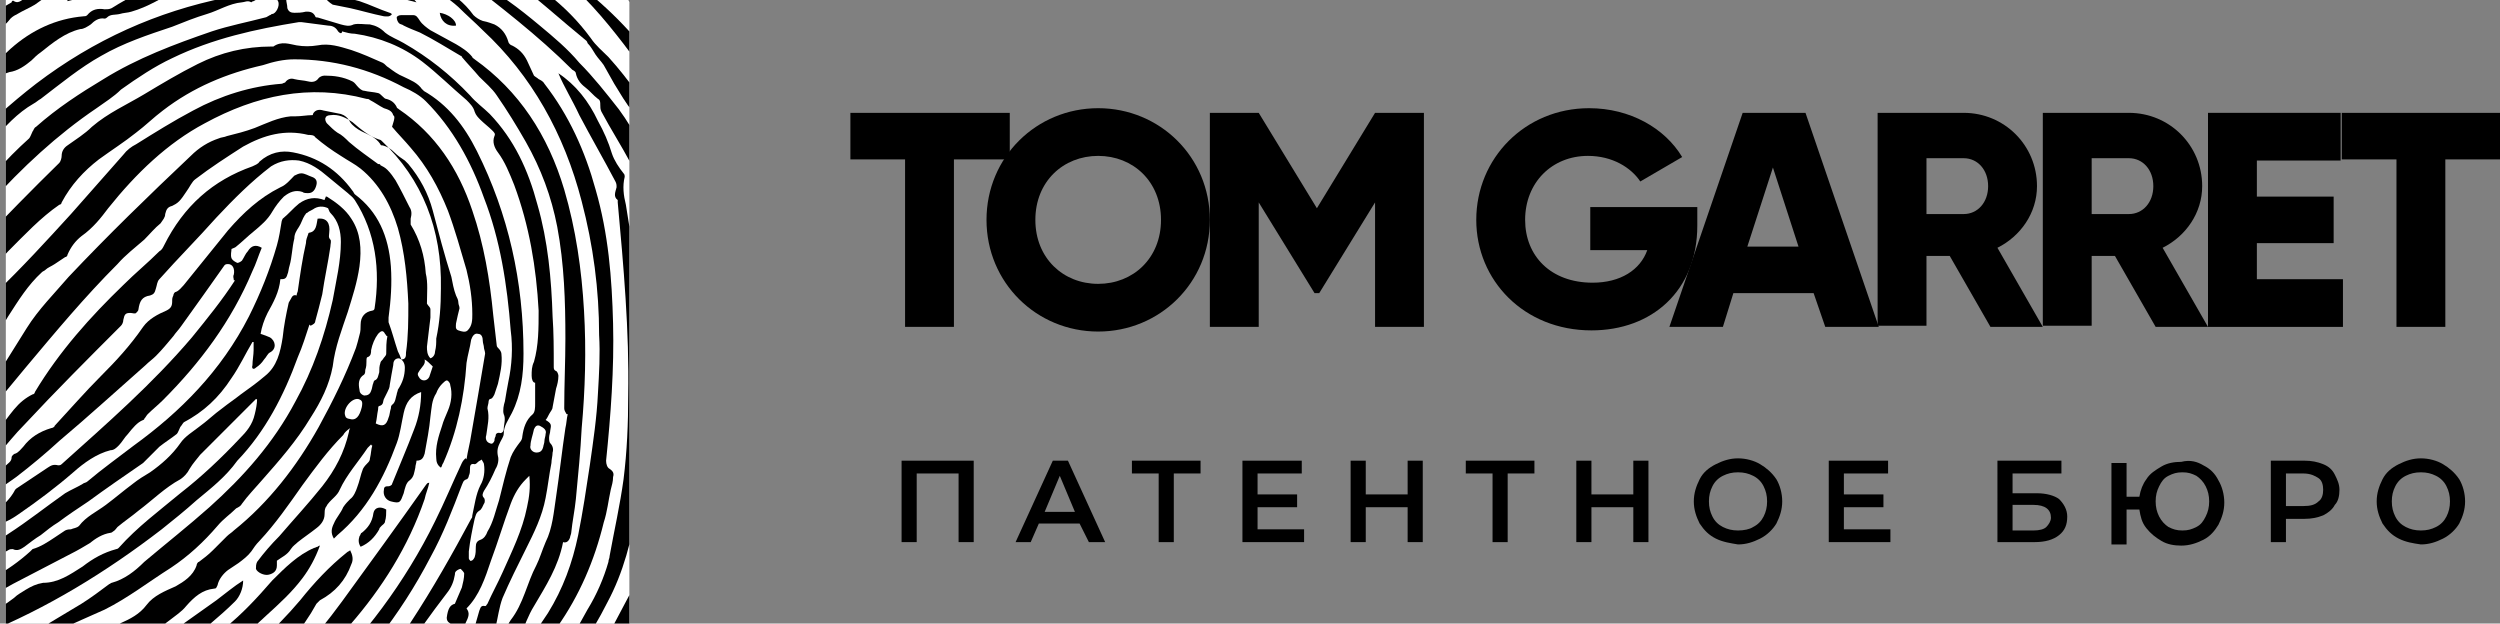 <?xml version="1.0" encoding="UTF-8"?>
<svg xmlns="http://www.w3.org/2000/svg" xmlns:xlink="http://www.w3.org/1999/xlink" version="1.1" id="Слой_1" x="0px" y="0px" viewBox="0 0 214.9 53.6" style="enable-background:new 0 0 214.9 53.6;" xml:space="preserve">
<rect x="0" y="0" width="214.9" height="53.6" fill="#808080" stroke="none"/>
<style type="text/css">
	.st0{fill:#FFFFFF;}
	.st1{clip-path:url(#SVGID_1_);}
	.st2{fill-rule:evenodd;clip-rule:evenodd;}
</style>
<g>
	<g>
		<g>
			<rect x="0.5" class="st0" width="53.6" height="53.6"></rect>
			<g>
				<defs>
					<rect id="SVGID_67_" x="0.5" width="53.6" height="53.6"></rect>
				</defs>
				<clipPath id="SVGID_1_">
					<use xlink:href="#SVGID_67_" style="overflow:visible;"></use>
				</clipPath>
				<g class="st1">
					<g>
						<path class="st2" d="M-9.9,20.6c0.5-0.2,0.8-0.8,1.2-1.2c1.9-2.1,3.6-4.5,5.5-6.5c2-2.1,4.1-4,6.3-5.7        c5-3.8,10.4-6.2,16.3-7.4c0.2-0.1,0.5-0.2,0.7-0.2c0.9-0.2,1.9-0.4,2.8-0.6c0.2,0,0.4,0,0.5-0.3c0.2-0.3,0.5-0.3,0.8-0.2        c1.1,0.2,2.1-0.2,3.1-0.3c0.2,0,0.4-0.1,0.5-0.2c0.3-0.3,0.6-0.3,1-0.3c0.8,0,1.5,0.1,2.2,0.5c0.3,0.1,0.5,0.3,0.6,0.8        c-0.4,0-0.7,0.1-1.1,0.1c-0.6,0-1.2-0.1-1.7-0.1c-0.2,0-0.4,0.1-0.6,0.1c0,0.4,0.2,0.4,0.4,0.4c0.8,0.2,1.5,0.4,2.3,0.6        c0.9,0.3,1.7,0.7,2.6,1c0.1,0,0.1,0.1,0.2,0.1c-0.2,0.3-0.5,0.2-0.7,0.2c-1-0.2-2-0.5-2.9-0.7c-0.5-0.1-1-0.2-1.5-0.3        C28.3,0.2,28,0,27.9-0.4C27.8-0.8,27.4-1,27.1-1c-0.6,0-1.3-0.1-1.9,0c-0.2,0-0.4,0.1-0.5,0.3c-0.1,0.1-0.1,0.4-0.1,0.6        c0,0.3,0.1,0.5,0.1,0.8C24.8,1,25,1.1,25.3,1.1c0.3,0,0.6,0,1-0.1c0.3,0,0.6,0,0.8,0.4c0,0.1,0.1,0.1,0.2,0.1        c0.7,0.2,1.3,0.4,2,0.6c0.4,0.1,0.7,0.2,1.1,0c0.4-0.1,0.9,0,1.4,0c0.5,0.1,0.9,0.3,1.3,0.7c0.5,0.4,1.1,0.6,1.6,0.9        c2.1,1.2,4,2.7,5.7,4.5c0.5,0.6,1.2,1.1,1.7,1.6c2.1,2.2,3.3,4.8,4.1,7.8c0.9,3.1,1.2,6.4,1.3,9.6c0.1,1.4,0.1,2.8,0.1,4.3        c0,0.2,0,0.3,0.2,0.4c0.1,0,0.2,0.3,0.2,0.4c0,0.4-0.1,0.8-0.2,1.1c-0.1,0.5-0.2,1.1-0.3,1.6c0,0.2-0.2,0.4-0.3,0.6        c-0.1,0.2-0.2,0.4-0.3,0.5c0.5,0.3,0.5,0.4,0.4,0.9c0,0.2-0.1,0.4-0.1,0.6c0,0.2,0,0.4,0.1,0.5c0.2,0.2,0.3,0.5,0.2,0.8        c0,0.3-0.1,0.6-0.1,0.9c-0.2,1-0.3,2-0.5,3c-0.3,1.6-1,3-1.7,4.4c-0.7,1.4-1.4,2.8-2,4.2c-0.3,0.8-0.4,1.7-0.6,2.5        c0,0.1,0,0.3,0.1,0.4c0.1,0,0.4,0.1,0.5,0c0.3-0.3,0.5-0.7,0.7-1c1.1-1.4,1.4-3.2,2.2-4.7c0.3-0.6,0.5-1.3,0.8-2        c0.6-1.2,0.7-2.6,0.9-3.9c0.3-2,0.5-3.9,0.8-5.9c0.1-0.4,0.1-0.8,0.2-1.2c0,0-0.1,0-0.1,0c-0.1-0.2-0.2-0.3-0.2-0.5        c0-2,0.1-4,0.1-6c0-3.2-0.1-6.4-0.7-9.6c-0.5-2.6-1.4-5-2.7-7.3c-0.8-1.4-1.6-2.7-2.5-4c-0.4-0.6-1-1.1-1.5-1.6        c-0.5-0.6-1-1.1-1.5-1.7c0-0.1-0.1-0.1-0.1-0.1c-1.2-0.7-2.3-1.4-3.5-2c-0.5-0.2-1-0.4-1.4-0.6c-0.1-0.1-0.3-0.1-0.4-0.2        c-0.1-0.1-0.2-0.3-0.2-0.5c0-0.1,0.2-0.2,0.4-0.2c0.3,0,0.6,0,1,0c0.3,0,0.4,0.2,0.6,0.5c0.2,0.3,0.6,0.6,0.9,0.8        c0.7,0.4,1.5,0.8,2.2,1.2c0.5,0.3,1,0.6,1.4,1.1c0,0.1,0.1,0.1,0.2,0.2c3.8,2.7,6.3,6.5,7.7,11.2c1,3.4,1.5,6.9,1.7,10.4        c0.2,3.4,0.1,6.8-0.2,10.1c-0.1,2-0.3,4-0.5,6.1c-0.1,1-0.3,1.9-0.4,2.9c0,0.1-0.1,0.3-0.1,0.4c-0.1,0.3-0.3,0.5-0.6,0.4        c-0.4,2.1-1.5,3.8-2.5,5.5c-0.5,0.8-0.8,1.7-1.2,2.6c-0.1,0.2-0.2,0.4-0.3,0.7c-0.2,0.3-0.3,0.6-0.7,0.5        c-0.3-0.1-0.5-0.4-0.6-0.8c-0.3-0.2-0.6-0.2-0.9,0.1c0,0-0.1,0-0.1,0.1c-0.3,0.1-0.5,0.3-0.5,0.7c-0.1,0.4-0.3,0.6-0.7,0.5        c-0.2,0-0.3,0.1-0.4,0.2c-0.9,1.3-1.8,2.8-3.1,3.8c-0.7,0.6-1.3,1.3-1.9,2c-0.1,0.1-0.2,0.3-0.2,0.5c0.6,0.1,1,0,1.4-0.3        c0.2-0.2,0.5-0.4,0.7-0.6c0.4-0.4,0.9-0.8,1.4-1.1c0.4-0.3,0.8-0.7,1.1-1c0.5-0.6,1-1.2,1.5-1.8c0.1-0.1,0.2-0.3,0.2-0.5        c0.2-0.5,0.5-1,1.2-1.1c0,0,0.1,0,0.1,0c0.2,0.4,0,0.8-0.2,1.1c-0.3,0.4-0.7,0.8-1,1.2c-0.2,0.2-0.3,0.5-0.5,0.8        c-0.3,0.4-0.6,0.8-1,1.2c-0.5,0.5-1,0.9-1.2,1.6c0,0.1,0,0.1-0.1,0.1c-0.6,0.6-1.3,1.2-1.9,1.8c-0.3,0.3-0.8,0.4-1.2,0.5        c-0.3,0.1-0.7,0.2-1,0.3C33.3,66,32,67,30.9,68.4c-0.1,0.1-0.2,0.2-0.3,0.2c-0.4,0.2-0.7,0.2-1.1,0.4        c-0.9,0.5-1.8,0.9-2.9,0.5c0,0.2-0.1,0.4-0.1,0.5c-0.1,0.5-0.4,0.6-0.8,0.5c-0.2,0-0.4-0.1-0.5-0.1c-0.3-0.1-0.6-0.1-0.9,0.2        c-0.1,0.2-0.4,0.2-0.7,0.3c-0.2,0.1-0.4,0.3-0.5,0.5c0.6,0.2,1.2,0.4,1.9,0.3c3-0.5,5.7-1.8,8.2-3.5c2-1.4,4-2.8,6.1-4.2        c0,0,0.1-0.1,0.1-0.1c0.7-0.4,1.2-0.8,1.5-1.6c0.3-0.6,0.8-1.1,1.2-1.5c0.5-0.5,1.2-1,1.4-1.8c0.8-2.4,2.3-4.3,3.6-6.3        c1.3-2.1,2.1-4.3,2.6-6.7c0.4-2,0.7-4,1-6c0.3-2.1,0.6-4.1,0.7-6.2c0.1-1.7,0.2-3.4,0.1-5c0-3.9-0.5-7.7-1.5-11.5        c-1.5-5.8-4.3-10.8-8.5-14.7c-0.7-0.7-1.4-1.3-2.1-2c-0.9-0.8-1.8-1.4-3-1.7c-0.2,0-0.3-0.1-0.5-0.2c-0.9-0.6-1.9-1-3-1.1        c-0.3,0-0.5-0.1-0.8-0.2c-0.3-0.1-0.4-0.3-0.4-0.6c0.5-0.3,0.9-0.2,1.4,0c0,0,0,0,0.1,0c1.4,1.1,3,1.5,4.5,2.1        c1.2,0.5,2.2,1.3,3,2.4c0.2,0.2,0.5,0.4,0.8,0.5C42,1.9,42.2,2,42.5,2.1c0.6,0.3,1,0.8,1.2,1.5c0,0.1,0.2,0.3,0.3,0.3        c0.6,0.3,1,0.7,1.3,1.3c0.2,0.4,0.4,0.9,0.6,1.3c0.1,0.1,0.3,0.2,0.4,0.3c0.2,0.1,0.4,0.2,0.5,0.4c2.1,2.7,3.5,5.8,4.4,9.1        c1.1,3.8,1.4,7.6,1.5,11.5c0.1,3.9-0.2,7.9-0.6,11.8c0,0.3,0.1,0.6,0.3,0.7c0.3,0.2,0.4,0.4,0.3,0.7c0,0.4-0.1,0.7-0.2,1.1        c-0.2,0.9-0.3,1.9-0.6,2.8c-0.8,3.3-2.1,6.3-4,9c-1,1.5-2.2,2.9-3.3,4.4c-0.1,0.1-0.2,0.2-0.2,0.4c-0.2,0.9-0.6,1.6-1.2,2.2        c-0.5,0.5-1,0.9-1.2,1.6c0,0.1-0.2,0.1-0.3,0.1c-0.3,0-0.3,0.2-0.4,0.4c0,0.2,0,0.4,0.1,0.5c0.2,0.1,0.4,0.1,0.5,0        c0.6-0.4,1.2-0.9,1.7-1.4c0.3-0.3,0.7-0.5,1-0.8c0.6-0.6,1-1.3,1.1-2.2c0-0.2,0.1-0.4,0.1-0.5c0.1-0.4,0.3-0.5,0.7-0.5        c0.5,0.1,0.6,0.2,0.7,0.7c0,0.5,0,1-0.5,1.3c0,0-0.1,0.1-0.1,0.1c-0.4,0.5-0.9,1-1.3,1.5c-0.4,0.5-0.8,1.1-1.2,1.6        c-0.2,0.2-0.4,0.4-0.6,0.6c-0.2,0.2-0.5,0.4-0.7,0.7c-0.1,0.1-0.1,0.5,0,0.5c0.1,0.1,0.4,0.2,0.6,0.1c0.2,0,0.3-0.2,0.4-0.3        c0.2-0.1,0.4-0.3,0.6-0.4c0.2-0.1,0.3-0.2,0.4-0.3c0.2-0.1,0.3-0.2,0.5-0.3c0.1,0,0.1-0.1,0.2-0.1c0.2-0.5,0.5-0.7,0.8-1        c0.3-0.2,0.5-0.5,0.7-0.8c0.7-1.3,1.5-2.6,2.6-3.5c0.4-0.3,0.8-0.6,1.2-0.8c0.2-0.1,0.4-0.3,0.4-0.6c0-0.3,0.1-0.5,0.1-0.8        c0.1-0.3,0.1-0.5,0.4-0.6c0.1,0,0.1-0.1,0.1-0.2c0.9-1.7,1.8-3.4,2.7-5.1c0.4-0.9,0.8-1.8,1.2-2.7c0.1-0.2,0.1-0.3,0.1-0.5        c0.2-1.4,0.5-2.8,0.7-4.2c0.1-0.5,0-1.1-0.3-1.5c-0.2-0.2-0.1-0.6-0.1-0.9c0-0.1,0.1-0.2,0.1-0.4c0.1-0.6,0.3-1.2,0.1-1.8        c-0.2-0.6-0.1-1.4-0.2-2.1c0-2.5,0-5,0.1-7.5c0-0.7,0-1.5,0-2.2c0-0.6-0.2-1.2-0.2-1.8c0.3-1.7-0.3-3.3-0.4-5        c-0.1-1.4-0.2-2.7-0.6-4c-0.2-0.6-0.5-1.2-0.8-1.8c-0.8-1.5-1.7-2.9-2.5-4.4c-0.1-0.2-0.1-0.4-0.1-0.6c0-0.2,0-0.4-0.2-0.5        c-0.4-0.3-0.7-0.7-1.1-1c-0.4-0.3-0.7-0.7-0.8-1.2c0-0.1-0.1-0.2-0.3-0.3C46.2,3,42.9,0.5,39.7-2c-0.1-0.1-0.2-0.2-0.3-0.2        c0,0,0-0.1,0-0.1c0.4,0.2,0.9,0.4,1.3,0.6c2.1,1,3.9,2.4,5.7,3.9c1.2,1,2.4,2,3.4,3.2C51,6.6,52.1,8,53.2,9.4        c1.4,1.9,2.4,4,3.1,6.3c0.5,2,0.7,4,0.6,6.1c0,0.2,0,0.3,0,0.5c0,0.5,0,1,0,1.5c0,0.3-0.1,0.5-0.1,0.8c0,0.3,0.1,0.7,0.2,1        c0.4,1.1,0.4,2.2,0.3,3.3c0,0.4,0,0.7,0,1.1c0.1,0.4-0.1,0.9-0.1,1.3c-0.1,0.4-0.2,0.9-0.2,1.3c0,0.2,0.1,0.4,0.3,0.5        c0.1,0,0.2,0.2,0.2,0.3c0,1,0.1,1.9,0.1,2.9c0,0.4,0.1,0.7,0.4,0.9c0.1,0.1,0.1,0.2,0.1,0.3c-0.1,1.7-0.1,3.4-0.3,5.1        c-0.2,1.8-0.6,3.6-0.9,5.5c-0.1,0.3-0.2,0.6-0.2,0.9c-0.1,0.2-0.1,0.4-0.4,0.3c-0.7,2.6-2.2,4.7-3.6,6.8        c-0.3,0.4-0.4,0.9-0.7,1.3c-0.2,0.2-0.4,0.4-0.7,0.6c-0.1,0.1-0.3,0.2-0.4,0.4c-0.3,0.4-0.6,0.9-1,1.3        c-0.6,0.6-1.2,1.3-1.6,2.1c-0.3,0.5-0.8,0.8-1.2,1.2c-0.3,0.3-0.7,0.7-1,1c-0.1,0.1-0.2,0.3-0.2,0.5c-0.1,0.6-0.5,0.9-0.9,1.1        c-0.4,0.2-0.8,0.4-1.2,0.8c-0.4,0.4-0.9,0.7-1.3,1c-0.9,0.8-2,1.2-3.1,1.6c-2.6,0.9-5.2,1.7-7.8,2.6c-1.4,0.5-2.8,1.1-4.3,1.7        c-0.1,0.1-0.3,0.1-0.4,0.1c-0.4,0.1-0.8,0.1-1.1,0.2c-0.2,0.1-0.5,0.1-0.5,0.5c0,0.3,0.4,0.5,0.7,0.4c0.5-0.1,0.9-0.2,1.3-0.3        c3.9-1,7.8-2,11.6-3.5c1.8-0.7,3.6-1.7,5.1-2.9c0.2-0.2,0.4-0.3,0.7-0.4c0.3-0.2,0.5-0.1,0.7,0.2c0.2,0.2,0,0.5-0.1,0.6        c-0.4,0.4-0.8,0.7-1.3,1c-0.5,0.3-0.8,0.8-1.1,1.3c-0.1,0.2-0.2,0.4-0.3,0.7c-0.8-0.4-1.4-0.1-1.9,0.5c-0.4,0.5-1,0.6-1.6,0.7        c-1.4,0.3-2.8,0.6-4.3,0.9c-1.2,0.2-2.4,0.5-3.4,1.1c-0.1,0-0.1,0.1-0.2,0.1c0.3,0.3,0.6,0.4,1,0.4c0.4,0,0.8-0.1,1.3-0.1        c0.4,0,0.8,0,1.3,0c0.1-0.4,0.4-0.4,0.7-0.4c0.4,0,0.7,0.1,1.1,0.2c0.1,0,0.2,0,0.4,0c1.7-0.6,3.4-1.2,5-1.8        c0.2-0.1,0.4-0.1,0.5-0.3c0.9-0.6,1.8-0.9,2.9-1c0,0,0.1,0.1,0.1,0.1c-0.1,0.2-0.2,0.4-0.4,0.5c-0.5,0.3-1,0.5-1.4,0.7        c-0.4,0.2-0.8,0.3-1.2,0.4c-0.4,0.1-0.4,0.9-0.2,1.2c0.1,0.1,0.1,0.1,0.2,0.2c0.4,0.3,0.5,0.2,0.7-0.3c0,0,0-0.1,0.1-0.2        c0.3,0.1,0.6,0.1,0.9,0.2c0.1,0,0.1,0.2,0.1,0.3c0,0.3-0.2,0.5-0.5,0.7c-0.7,0.3-1.3,0.2-1.9-0.3c-0.1-0.1-0.2-0.3-0.2-0.5        c-0.4-0.2-0.9-0.1-1.3,0c-0.4,0.1-0.7,0.3-1.1,0.4c-0.5,0.1-0.9,0.2-1.4,0.3c-0.1,0-0.2,0.1-0.3,0.1c-0.1,0-0.2,0.1-0.3,0.1        c-0.6-0.2-1.1,0-1.7,0.1c-3.6,0.5-7.2,1-10.8,1.6c-0.7,0.1-1.3,0.3-1.9,0.4c-0.3,0-0.4,0.3-0.6,0.5c-0.1,0.1-0.2,0.1-0.3,0.1        c-1.6-0.3-3.3-0.6-4.9-1c-1.7-0.3-3.4-0.5-5-1.5c-0.8-0.5-1.6-0.5-2.4-0.8c-0.1,0-0.2,0-0.2,0c-0.6,0.5-1.3,0.3-2,0.2        c-0.6-0.1-1.2-0.3-1.8-0.5c-0.1,0-0.3-0.2-0.4-0.3c-0.1-0.1-0.1-0.2,0-0.3C5,74,5.1,74,5.2,74c1.5,0.3,2.9,0,4.3-0.2        c1.1-0.1,2.2-0.3,3.4-0.1c0.2,0,0.4-0.2,0.2-0.4c-0.3-0.6-0.5-1.3-1.3-1.4c-0.4,0-0.8-0.1-1.1,0c-0.8,0.1-1.6,0.3-2.4,0.4        c-0.4,0-0.8,0-1.2,0c-0.3,0-0.5-0.2-0.9,0c-0.2,0.1-0.5,0-0.7,0c-0.3,0-0.5,0-0.6,0.5c-1.9-0.2-3.9-0.4-5.8-0.6        c-0.9-0.1-1.8-0.5-2.6-0.9c-0.1-0.1-0.2-0.2-0.3-0.4c0.4-0.2,0.9-0.2,1.3-0.1c1.4,0.7,2.9,0.7,4.4,0.7c1,0,2.1,0.1,3,0.6        c0.1,0,0.3,0,0.3-0.1c0.2-0.1,0.3-0.4,0.5-0.5c0.3-0.1,0.6-0.2,0.9-0.2c0.3,0,0.7,0,1,0c2.3-0.3,4.5-1.2,6.7-2        c1.4-0.5,2.8-1,4.2-1.5c0.3-0.1,0.3-0.2,0.2-0.5c-0.1-0.2-0.1-0.3-0.2-0.6c-0.9,0.3-1.9,0.5-2.8,0.8c-1,0.3-1.9,0.7-2.9,1.1        c-1.7,0.6-3.5,1-5.3,1.1c-0.7,0-1.4,0.1-2,0.7c-0.1,0.1-0.2,0.1-0.3,0.1c-1.2,0-2.3,0-3.5-0.3c-0.1,0-0.3-0.1-0.4-0.1        C1.2,69.8,1,69.7,1,69.6C1,69.3,1.1,69,1.4,69c0.2,0,0.4-0.1,0.6,0c1.5,0.4,2.9,0.3,4.4,0c0.5-0.1,1-0.2,1.5-0.2        c0.1,0,0.2,0,0.2,0c1.6-0.8,3.3-1.1,5-1.6c0.7-0.2,1.3-0.5,2-0.7c0.4-0.2,0.8-0.4,1.2-0.6c0.2-0.1,0.4-0.4,0.3-0.7        c-0.3,0-0.5,0-0.8,0c-1.2,0.1-2.3,0.5-3.4,1c-0.6,0.3-1.3,0.4-2,0.5c-0.7,0.1-1.5,0.3-2.2,0.4c-0.5,0.1-1.1,0.2-1.6,0.3        c-0.1-0.6,0.2-1.1,0.7-1.2C7.8,66,8.2,66,8.7,66c0.3,0,0.6-0.1,1-0.3c0.5-0.2,1-0.4,1.5-0.5c0.5-0.2,1.1-0.3,1.6-0.5        c0.5-0.2,0.9-0.6,1.1-1.3c-0.4,0-0.8,0-1.1,0c-1.2,0.3-2.4,0.6-3.6,0.9c-1.6,0.5-3.1,0.9-4.7,1.2c-2,0.4-3.9,0.6-5.9,0.6        c-1.6,0-3.2,0-4.8,0c-0.1,0-0.2,0-0.3,0.1c-0.6,0.3-1.1,0.2-1.6-0.2c-0.2-0.2-0.3-0.4-0.3-0.7c0.1-0.3,0.3-0.3,0.5-0.3        c0.2,0,0.4,0,0.5,0c3.6,0.7,7.2,0.7,10.7-0.1c3.4-0.9,6.9-1.8,10.1-3.4c1.2-0.6,2.2-1.3,3.3-2.1c0.6-0.5,1.2-0.8,1.8-1.2        c2.7-1.9,5.1-4,7.3-6.6c1.2-1.5,2.5-2.9,4-4.1c0.1-0.1,0.2-0.1,0.3-0.2c0.2,0.4,0.3,0.8,0.1,1.2c-0.5,1.4-1.4,2.4-2.7,3.1        c-0.1,0.1-0.2,0.2-0.3,0.3c-1.2,2.2-2.8,4-4.7,5.5c-1.5,1.2-3,2.3-4.5,3.5c-0.2,0.2-0.5,0.3-0.3,0.7c0.1,0.2,0.7,0.4,0.9,0.2        c0.8-0.5,1.6-0.9,2.3-1.5c3.3-2.3,6.1-5.3,8.5-8.6c2.4-3.3,4.8-6.6,7.2-10c0.1-0.1,0.1-0.2,0.3-0.2c-0.1,0.5-0.3,0.9-0.4,1.4        c-1.4,4.1-3.7,7.7-6.4,10.8c-1.8,2-3.7,3.8-5.8,5.5c-1.3,1.1-2.6,2.1-4,3.2c-0.3,0.3-0.4,0.7-0.1,1.1c0.2,0.2,0.5,0.2,0.7,0.1        c0.8-0.5,1.5-1,2.3-1.6c0.2-0.2,0.4-0.4,0.7-0.5c1.3-0.7,2.3-1.8,3.3-2.8c4.1-4,7.6-8.6,10.2-13.9c0.8-1.6,1.5-3.3,2.3-5        c0.1-0.2,0.2-0.3,0.3-0.4c0,0,0.1,0,0.1,0.1c0.1-0.7,0.3-1.4,0.4-2.1c0.4-2.3,0.8-4.6,1.2-7c0-0.2-0.1-0.4-0.1-0.5        c0-0.2-0.1-0.4-0.1-0.6c0-0.3-0.1-0.6-0.4-0.6c-0.3-0.1-0.5,0.2-0.6,0.5c-0.1,0.7-0.3,1.3-0.4,2c-0.2,3-0.8,5.9-2,8.6        c-0.1,0.1-0.1,0.3-0.2,0.4c-0.3-0.2-0.4-0.5-0.4-0.8c-0.1-1,0.2-1.9,0.5-2.8c0.1-0.4,0.3-0.8,0.5-1.3c0.3-0.7,0.4-1.5,0.2-2.2        c0-0.2-0.2-0.4-0.3-0.4c-0.1,0-0.3,0.2-0.4,0.3c-0.2,0.2-0.4,0.5-0.5,0.8c-0.4,0.6-0.4,1.3-0.5,2c-0.1,1.1-0.3,2.1-0.5,3.2        c-0.1,0.3-0.2,0.6-0.7,0.6c0,0.2-0.1,0.4-0.1,0.6c-0.1,0.4-0.1,0.8-0.5,1.1c-0.3,0.2-0.4,0.7-0.5,1.1        c-0.3,0.8-0.3,0.9-1.1,0.7c-0.4-0.1-0.7-0.5-0.6-1c0-0.3,0.2-0.3,0.4-0.3c0.1,0,0.3-0.1,0.3-0.2c0.6-1.5,1.3-3.1,1.9-4.7        c0.4-1,0.6-2.1,0.6-3.2c-0.9,0.3-1.3,0.9-1.5,1.8c-0.2,0.9-0.3,1.8-0.6,2.6c-1.1,3-2.6,5.8-5.1,7.9c-0.1,0.1-0.2,0.2-0.3,0.3        c-0.3-0.5-0.2-0.9,0-1.3c0.2-0.5,0.6-0.9,0.8-1.4c0.2-0.3,0.4-0.5,0.6-0.7c0.3-0.2,0.5-0.7,0.6-1c0.2-0.5,0.3-1.1,0.5-1.6        c0.1-0.2,0.3-0.4,0.4-0.5c0.1-0.1,0.2-0.2,0.2-0.4c0.1-0.4,0.1-0.8,0.2-1.1c0,0-0.1,0-0.1-0.1c-0.1,0.1-0.2,0.2-0.3,0.3        c-0.8,1.2-1.8,2.3-2.4,3.6c-0.2,0.5-0.7,0.8-1,1.2c-0.1,0.1-0.1,0.2-0.2,0.3c-0.1,0.2-0.1,0.4-0.1,0.6c0,0.5-0.3,0.9-0.7,1.2        c-0.5,0.4-1.1,0.8-1.6,1.2c-0.2,0.2-0.4,0.3-0.6,0.6c-0.3,0.5-0.8,0.7-1.2,1c0,0.1,0,0.3,0,0.4c0,0.5-0.3,0.7-0.7,0.8        c-0.4,0.1-1-0.2-1.1-0.5c0-0.2,0-0.4,0.1-0.6c0.6-0.8,1.2-1.5,1.9-2.2c1.2-1.4,2.5-2.8,3.7-4.3c1.1-1.4,1.9-2.9,2.3-4.7        c0-0.1,0-0.1,0.1-0.3c-0.3,0.2-0.5,0.4-0.6,0.6c-1.3,1.3-2.4,2.8-3.5,4.3c-1.2,1.7-2.3,3.3-3.7,4.8c-0.3,0.3-0.5,0.6-0.7,0.9        c-0.3,0.4-0.7,0.7-1.1,1c-0.3,0.2-0.6,0.4-0.9,0.6c-0.4,0.3-0.8,0.8-0.9,1.3c-0.1,0.2-0.1,0.3-0.3,0.3c-1,0.1-1.7,0.7-2.4,1.5        c-0.4,0.5-0.9,0.8-1.4,1.2c-0.5,0.4-1,0.7-1.5,1c-0.1,0-0.1,0.1-0.2,0.1c-1.6,0.7-3.2,1.6-4.7,2.5c-0.4,0.3-0.9,0.5-1.4,0.6        c-0.3,0-0.5,0.1-0.8,0.3c-0.2,0.1-0.4,0.3-0.5,0.5c0.9,0.3,1.8,0.5,2.7-0.1c1.3-0.8,2.8-1.4,4.1-2.2c2.1-1.4,4.2-2.9,6.3-4.4        c0.8-0.6,1.5-1.2,2.3-1.7c0,0.7-0.3,1.4-0.7,1.8c-0.7,0.7-1.4,1.3-2.1,1.9c-0.8,0.7-1.6,1.3-2.2,2.2c0,0.1-0.1,0.1-0.2,0.2        c-2,1-3.9,1.9-5.9,2.9c-2.1,1-4.1,1.9-6.4,2.2C2.9,61,2.5,61,2.1,61.1c-0.3,0-0.6,0.1-1,0.2c-0.3,0-0.6,0-0.9,0        c-0.3,0-0.7-0.1-1,0.2c-0.3,0.2-0.7,0.2-1,0.2c-1.1-0.1-2.2,0.2-3.3,0.4c-1.5,0.3-3,0.5-4.5,0.4c-0.1,0-0.1,0-0.2-0.1        c0.1,0,0.2-0.1,0.3-0.1c2-0.6,4.1-1,6.1-1.2c0.6-0.3,1.2-0.2,1.8-0.2c0.1,0,0.2,0,0.2-0.1c0.5-0.3,1-0.3,1.5-0.2        c0.1,0,0.2,0,0.3,0c1.2-0.3,2.3-0.6,3.5-1c0.3-0.1,0.6-0.2,0.9-0.3c0.3-0.1,0.4-0.3,0.4-0.6c0-0.2-0.2-0.4-0.4-0.4        c-0.3-0.1-0.7-0.2-1.1-0.3c-0.1,0-0.2,0-0.3,0.1c-0.5,0.2-1,0.4-1.5,0.5c-2.1,0.5-4.2,0.7-6.4,0.7c-0.7,0-1.5,0.1-2.2,0.2        c-0.3,0-0.6,0.2-0.9,0.3c-0.5,0.2-1.1,0-1.2-0.6c-0.1-0.4,0.1-0.6,0.4-0.7c0.1,0,0.2,0,0.3,0c1.2,0.4,2.4,0.2,3.7,0.1        c1.5-0.1,2.9-0.3,4.4-0.5c0.2,0,0.3-0.1,0.5-0.1c3.2-1.2,6.3-2.7,9.4-4.2c0.1-0.1,0.3-0.1,0.4-0.2c0.9-0.4,1.7-0.8,2.3-1.6        c0.6-0.8,1.6-1.2,2.5-1.6c0.7-0.4,1.5-0.9,1.8-1.8c0-0.1,0.1-0.3,0.2-0.3c0.4-0.3,0.8-0.6,1.2-1c0.4-0.4,0.8-0.8,1.2-1.2        c0.2-0.2,0.4-0.3,0.6-0.5c3-2.4,5.4-5.5,7.3-8.9c1.2-2.2,2.3-4.4,3.2-6.8c0.1-0.3,0.2-0.7,0.3-1.1c0.1-0.3,0.1-0.6,0.1-0.9        c0-0.7,0.4-1.1,1-1.2c0.1,0,0.2-0.1,0.2-0.2c0.5-3.3,0.1-6.5-1.7-9.3c-0.2-0.3-0.4-0.4-0.6-0.6c-0.6-0.5-1.1-0.9-1.7-1.4        c-0.7-0.6-1.5-1.2-2.5-1.4c-0.8-0.1-1.6,0-2.4,0.5c-1.7,1.3-3.2,2.8-4.7,4.4c-1.6,1.8-3.3,3.5-4.9,5.3        c-0.2,0.2-0.2,0.5-0.3,0.8c-0.1,0.4-0.2,0.5-0.5,0.6c-0.7,0.1-0.9,0.5-1,1.2c0,0.1-0.1,0.2-0.2,0.3c-0.1,0.1-0.3,0-0.5,0        c-0.4,0-0.5,0.1-0.6,0.6c0,0.2-0.1,0.4-0.2,0.5c-2.8,2.8-5.6,5.6-8.3,8.5c-0.8,0.8-1.5,1.7-2.3,2.6c-0.7,0.8-1.5,1.4-2.3,1.9        c-1,0.6-2,1.3-3,1.9c-1.3,0.8-2.6,1.5-4.1,1.5c-0.1,0-0.2,0-0.3,0c0-0.4,0.2-0.7,0.6-0.9c0.3-0.1,0.6-0.1,0.8-0.2        c0.3-0.1,0.6-0.2,0.8-0.5c0-0.1,0.2-0.2,0.3-0.2c1.6-1.2,3.2-2.4,4.8-3.5c0.1-0.1,0.2-0.1,0.2-0.2c0.9-0.4,1.6-1.1,2.2-1.9        c0.5-0.6,0.9-1.2,1.4-1.8c0.5-0.6,1-1,1.6-1.3c0.1,0,0.2-0.1,0.2-0.2c2.1-3.5,4.8-6.5,7.6-9.2c1-1,2.1-1.9,3.1-2.9        c0.2-0.1,0.3-0.3,0.4-0.5c1.7-3.4,4.2-5.6,7.6-6.8c0.2-0.1,0.5-0.2,0.6-0.4c0.9-0.8,1.9-1,2.9-0.8c2.1,0.4,3.8,1.5,5.1,3.3        c0.1,0.1,0.1,0.2,0.2,0.3c2,1.5,2.9,3.6,3.1,6.2c0.1,1.5,0,2.9-0.2,4.4c0,0.1,0,0.3,0,0.4c0.3,0.8,0.5,1.6,0.8,2.5        c0.1,0.2,0.2,0.4,0.3,0.7c0.4,0,0.4-0.3,0.4-0.6c0.2-1.4,0.2-2.8,0.2-4.2c-0.1-2.2-0.3-4.4-0.9-6.5c-0.6-2-1.6-3.8-3.2-5.1        c-0.5-0.4-1.1-0.7-1.7-1.1c-0.8-0.5-1.5-1-2.2-1.6c-0.1-0.2-0.4-0.2-0.6-0.2c-2-0.5-3.8,0-5.6,1c-1.4,0.9-2.8,1.8-4.1,2.8        c-0.3,0.2-0.5,0.7-0.8,1.1c-0.2,0.3-0.4,0.6-0.6,0.8c-0.2,0.2-0.4,0.3-0.6,0.4c-0.4,0.1-0.5,0.3-0.6,0.7        c0,0.3-0.2,0.5-0.4,0.8c-0.5,0.4-0.9,0.9-1.4,1.4c-0.8,0.7-1.6,1.3-2.3,2.1c-2.8,2.8-5.3,5.8-7.9,8.9        c-1.4,1.7-2.8,3.4-4.3,5.1c-0.1,0.1-0.2,0.2-0.2,0.4c0,0.4-0.2,0.6-0.5,0.8c-0.8,0.7-1.6,1.3-2.5,2c-0.2,0.2-0.5,0.3-0.8,0.5        c0,0-0.1,0.1-0.1,0.1c-0.5-0.1-0.8,0.3-1.1,0.6c-0.4,0.4-0.9,0.6-1.4,0.6c-0.4,0-0.6-0.2-0.4-0.7c0.1-0.3,0.2-0.5,0.5-0.6        c0.3-0.2,0.6-0.5,0.9-0.7c0.7-0.5,1.4-0.9,2.1-1.5c0.6-0.6,1.2-1.1,1.8-1.6c1.5-1.2,2.6-2.7,3.6-4.4c0.8-1.3,1.7-2.7,2.5-4        c1-1.6,2.4-3,3.6-4.4c3.4-3.6,6.9-7,10.5-10.4c0.7-0.7,1.5-1.2,2.4-1.5c0.2-0.1,0.5-0.1,0.7-0.2c0.8-0.2,1.6-0.4,2.4-0.7        c1-0.4,2-0.9,3.1-1c0.1,0,0.3,0,0.4,0c0.5,0,1-0.1,1.4-0.1c0.1,0,0.1,0,0.1-0.1c0.2-0.4,0.6-0.4,0.9-0.3        c0.5,0.1,1,0.2,1.5,0.3c0.3,0.1,0.6,0.3,0.8,0.7c0.2,0.3,0.6,0.6,1,0.8c0.6,0.3,1.2,0.5,1.6,1.1c0,0.1,0.1,0.1,0.2,0.1        c0.4,0.1,0.7,0.3,1,0.6c0.3,0.3,0.6,0.5,0.9,0.7c0.1,0.1,0.2,0.2,0.3,0.3c1,1.2,1.7,2.5,2.1,4c0.5,1.9,1,3.8,1.6,5.7        c0.1,0.5,0.2,1.1,0.4,1.6c0.1,0.2,0.2,0.4,0.2,0.6c0,0.2,0.1,0.3,0.1,0.5c-0.1,0.4-0.2,0.8-0.3,1.3c0,0.2-0.1,0.5,0.2,0.6        c0.3,0.1,0.6,0.2,0.8,0c0.4-0.4,0.4-0.9,0.4-1.4c0-1.3-0.2-2.6-0.5-3.8c-0.5-1.7-1-3.5-1.6-5.1c-0.8-2-1.8-3.8-3.2-5.4        c-0.5-0.6-1.1-1.2-1.6-1.8C34,10,33.9,10,33.8,9.9c-0.1-0.4-0.5-0.5-0.8-0.6c-0.4-0.2-0.8-0.5-1.2-0.7        c-0.1-0.1-0.2-0.1-0.3-0.1c-4.9-1.3-9.5-0.3-13.9,2.1c-3.2,1.7-5.9,4.3-8.3,7.3C8.7,18.7,8,19.6,7,20.3        c-0.5,0.4-0.9,0.9-1.2,1.6c0,0.1-0.1,0.2-0.2,0.2c-0.3,0.2-0.6,0.4-0.9,0.6c-0.3,0.2-0.6,0.3-0.8,0.5        c-0.1,0.1-0.2,0.1-0.3,0.2c-1.2,1.1-2,2.4-2.9,3.8c-0.9,1.5-1.8,3-2.8,4.5c-1,1.4-2.2,2.6-3.7,3.3c-0.1,0-0.2,0.2-0.2,0.3        c-0.2,0.9-0.7,1.5-1.6,1.7c-0.6,0.1-1.1,0.4-1.6,0.8c-0.4,0.4-0.8,0.6-1.4,0.6c0-0.7,0.2-1,0.8-1.2c0.4-0.1,0.7-0.2,1.1-0.3        c0.2-0.1,0.4-0.2,0.4-0.5c0-0.5,0.3-0.7,0.7-0.9c0.2-0.1,0.4-0.3,0.6-0.5c1-1,1.9-2,2.8-3c1-1,1.9-2.1,2.6-3.4        c0.4-0.8,0.7-1.6,0.8-2.5c0-0.3,0.2-0.6,0.4-0.9C1.9,23,4,20.7,6.1,18.4c1.5-1.7,3-3.4,4.5-5.1c0.3-0.4,0.7-0.7,1.1-0.9        c1.6-1,3.2-2,4.9-2.9c2.4-1.3,5-2.1,7.6-2.3c0.1,0,0.2-0.1,0.3-0.1c0.2-0.3,0.5-0.4,0.8-0.3c0.4,0.1,0.8,0.1,1.2,0.2        c0.4,0.1,0.7,0,0.9-0.3c0.1-0.1,0.3-0.2,0.5-0.2c0.8,0,1.6,0.1,2.4,0.5c0.2,0.1,0.3,0.3,0.5,0.5c0.1,0.1,0.3,0.3,0.5,0.3        c0.4,0.1,0.8,0.1,1.2,0.2c0.1,0,0.3,0.2,0.4,0.3c0.1,0.1,0.2,0.2,0.3,0.2c0.4,0.1,0.7,0.3,0.9,0.7c0,0.1,0.1,0.1,0.2,0.2        c3.1,2.1,5.1,5.1,6.3,8.7c1,2.9,1.5,5.9,1.8,9c0.1,0.9,0.2,1.8,0.3,2.6c0,0.1,0.1,0.2,0.2,0.3c0.1,0.1,0.2,0.3,0.2,0.4        c0.1,0.9-0.1,1.7-0.3,2.6c-0.1,0.3-0.2,0.6-0.3,0.9c-0.1,0.2-0.2,0.4-0.4,0.4c0,0-0.1,0.1-0.1,0.2c0,0.2-0.1,0.4-0.1,0.6        c0.2,0.8,0,1.5-0.1,2.3c-0.1,0.3,0,0.6,0.3,0.7c0.2,0.1,0.3,0,0.4-0.2c0-0.1,0-0.2,0.1-0.4c0-0.2,0.1-0.3,0.3-0.3        c0.2,0.1,0.4-0.1,0.4-0.3c0-0.4,0.2-0.9,0-1.3c-0.1-0.3,0-0.8,0.1-1.1c0.1-0.6,0.2-1.2,0.3-1.7c0.3-1.4,0.4-2.9,0.2-4.4        c-0.3-3.9-0.9-7.8-2.3-11.4c-1.1-3.1-2.7-6-5-8.3c-0.5-0.5-1.2-0.9-1.9-1.2c-3-1.6-6.1-2.4-9.4-2.4c-0.9,0-1.8,0.2-2.7,0.5        c-3.1,0.7-6,1.9-8.6,3.9c-0.8,0.6-1.5,1.3-2.3,1.9c-1,0.8-2.1,1.5-3.2,2.3c-1.3,1-2.4,2.2-3.2,3.7c0,0.1-0.1,0.2-0.2,0.2        c-1.6,1.1-3,2.6-4.4,4c-1,1.1-2.1,2.2-3.2,3.3c-0.5,0.5-1.1,0.8-1.7,1.2c-0.4,0.3-0.7,0.5-1.1,0.8C-5.6,27-6,27.4-6.5,27.5        c-0.3,0.1-0.5,0.3-0.7,0.6c-0.2,0.3-0.4,0.6-0.7,0.8c-0.2,0.2-0.4,0.4-0.6,0.5c-0.5,0.3-1.1,0.4-1.5,0.9c0,0-0.1,0-0.1,0        c-0.2,0-0.5,0-0.6-0.1c-0.1-0.2,0.1-0.4,0.2-0.5c0.3-0.2,0.6-0.4,0.9-0.6c0.3-0.2,0.7-0.5,1-0.8c4.5-4.9,9-9.7,13.7-14.3        c0.1-0.1,0.2-0.4,0.2-0.6c0-0.4,0.2-0.7,0.5-0.9c0.7-0.5,1.5-1,2.1-1.6c1.4-1.2,3-1.9,4.5-2.8c1.5-0.9,3-1.8,4.6-2.6        c2-1,4.1-1.5,6.3-1.5c0.1,0,0.1,0,0.2,0c0.7-0.5,1.4-0.2,2-0.1c0.6,0.1,1.2,0.1,1.8,0c1-0.2,1.9,0.1,2.9,0.4        c0.9,0.3,1.8,0.7,2.7,1.1c0.2,0.1,0.3,0.3,0.5,0.4c0.4,0.3,0.8,0.6,1.3,0.8c0.6,0.3,1.2,0.5,1.6,1.1c0,0,0.1,0,0.1,0.1        c2.1,1.2,3.5,3,4.6,5.2c2.7,5.4,4,11.2,4,17.4c0,1.8-0.2,3.5-1,5.1c-0.3,0.6-0.7,1.1-0.7,1.8c0,0.2-0.2,0.5-0.3,0.7        c-0.2,0.4-0.3,0.7-0.2,1.2c0.1,0.3,0,0.8-0.2,1.1c-0.3,0.7-0.6,1.3-1,1.9c-0.1,0.2-0.2,0.4,0,0.6c0.1,0.1,0.1,0.4,0,0.5        c-0.1,0.2-0.2,0.5-0.4,0.6c-0.3,0.2-0.3,0.4-0.4,0.7c-0.2,0.9-0.4,1.9-0.5,2.8c0,0.2,0,0.4,0,0.6c0,0.1,0.2,0.3,0.2,0.2        c0.1,0,0.2-0.1,0.3-0.3c0.1-0.3,0.1-0.6,0.1-0.9c0-0.3,0.1-0.5,0.4-0.6c0.3-0.1,0.5-0.4,0.6-0.7c0.5-0.8,0.7-1.8,1-2.7        c0.3-1.2,0.6-2.5,1-3.7c0.2-0.5,0.5-0.9,0.8-1.3c0.1-0.1,0.2-0.3,0.2-0.5c0.1-0.7,0.3-1.4,0.9-1.9c0.2-0.2,0.2-0.6,0.2-0.9        c0-0.6,0-1.2,0-1.8c-0.2,0-0.3-0.3-0.3-0.6c0-0.4,0-0.8,0.2-1.2c0.4-1.4,0.4-2.9,0.4-4.4c-0.2-3.7-0.8-7.3-2.1-10.8        c-0.4-1-0.8-2-1.4-2.8c-0.3-0.4-0.5-0.9-0.3-1.4c0.1-0.2,0-0.3-0.2-0.5c-0.3-0.3-0.7-0.6-1-0.9c-0.2-0.2-0.4-0.4-0.5-0.7        c-0.1-0.4-0.4-0.7-0.7-1c-1.3-1.1-2.5-2.3-3.8-3.3c-1.7-1.3-3.7-2.1-5.8-2.4c-0.4,0-0.7-0.1-1.1-0.2C29.4,3,29.1,2.8,29,2.6        c-0.2-0.3-0.5-0.4-0.8-0.4c-0.8-0.1-1.5-0.2-2.3-0.3c-0.1,0-0.2,0-0.2,0C22,2.5,18.3,3.3,14.8,5c-1.5,0.7-3,1.7-4.4,2.7        C9.8,8.3,9,8.8,8.3,9.3c-3.4,2.3-6.4,5.1-9.2,8.2c-1.1,1.2-2.5,2.3-3.7,3.5c-0.1,0.1-0.2,0.2-0.2,0.3c-0.1,0.6-0.4,0.9-0.8,1        c-0.1,0-0.2,0.2-0.3,0.3c-0.1,0.6-0.4,0.9-0.9,1.1c-0.3,0.1-0.5,0.3-0.7,0.6C-7.7,24.7-8,25-8.3,25.2c-0.5,0.4-1,0.8-1.6,1.2        c-0.1-0.3-0.1-0.6,0.1-0.8c0.3-0.4,0.6-0.8,0.9-1.1c0.6-0.5,1.1-1.1,1.6-1.8c0.4-0.7,1-1.3,1.7-1.6c0.1,0,0.2-0.2,0.2-0.3        c0.2-0.7,0.6-1.1,1.1-1.3c0.6-0.3,1-0.7,1.4-1.3c1.5-2.4,3.4-4.5,5.4-6.3c0.1-0.1,0.2-0.4,0.3-0.6c0.1-0.1,0.1-0.3,0.3-0.4        c1.8-1.6,3.8-2.9,5.8-4.1c2.9-1.8,6.1-3,9.3-4.1c1.5-0.5,3.1-0.8,4.6-1.2c0.1,0,0.2-0.1,0.4-0.2c0.1,0,0.1-0.1,0.2-0.1        c0.3,0,0.7-0.7,0.5-1.1c0-0.1-0.1-0.1-0.2-0.1c-0.7-0.2-1.3-0.3-1.9,0.1c-0.1,0-0.2,0.1-0.2,0.1c-0.3-0.2-0.6,0-0.8,0        c-1.1,0.1-2,0.7-3,1c-1,0.3-2,0.7-3,1.1C12.7,3,10.6,3.7,8.7,4.8c-1.8,1-3.5,2.4-5.2,3.7C3.3,8.6,3.1,8.8,2.9,8.9        c-1.4,0.8-2.5,2-3.6,3.3c-0.9,1.1-1.8,2.2-2.9,3c-0.1,0.1-0.3,0.3-0.4,0.3c-0.4,0.2-0.6,0.5-0.6,1c0,0.6-0.3,1-0.8,1.3        c-0.8,0.7-1.7,1.3-2.4,2.1c-0.5,0.5-0.9,1.1-1.3,1.7c-0.2,0.3-0.5,0.4-0.8,0c-0.1-0.1-0.1-0.3-0.2-0.5        C-10,21-10,20.8-9.9,20.6z M24.2,65.3c0.5,0.6,1.1,0.7,1.7,0.5c2.2-1.1,4.2-2.6,5.9-4.4c1.8-1.9,3.6-3.8,5.4-5.8        c0.1-0.1,0.1-0.2,0.1-0.2c0.2-0.6,0.3-0.7,0.9-0.6c0.2,0,0.4,0.1,0.6,0.2c-0.1,0.3-0.2,0.6-0.3,0.8c-0.1,0.1-0.2,0.2-0.3,0.3        c-0.3,0.1-0.5,0.3-0.5,0.6c0,0.2-0.2,0.4-0.4,0.6c-0.1,0.2-0.3,0.4-0.4,0.6c-0.2,0.5-0.4,0.9-0.8,1.2        c-0.7,0.6-1.4,1.1-2.2,1.7c-0.3,0.2-0.5,0.5-0.7,0.8c-0.5,0.5-0.9,1.1-1.4,1.6c-0.9,0.9-2.1,1.5-3.2,2.1        c-1.3,0.7-2.5,1.4-3.5,2.5c-0.1,0.1-0.2,0.3-0.4,0.5c1.4,0,2.7-0.4,3.9-1c0.9-0.5,1.8-1.1,2.6-1.6c1.2-0.7,2.4-1.4,3.8-1.7        c-0.1-1.1-0.9-0.9-1.5-1c0.2-0.2,0.3-0.4,0.5-0.6c1.6-2,3.5-3.8,5.3-5.6c0.1-0.1,0.2-0.2,0.2-0.3c0-0.4,0.2-0.6,0.5-0.7        c0.4-0.2,0.5-0.7,0.6-1.2c0.2-0.7,0.4-1.4,0.6-2.1c0.1-0.2,0.1-0.5,0.5-0.4c0.1,0,0.1-0.1,0.2-0.2c0.4-0.9,0.9-1.8,1.3-2.7        c0.8-1.8,1.7-3.6,2.1-5.6c0.2-0.9,0.3-1.7,0.2-2.7c-0.1,0.1-0.2,0.2-0.3,0.3c-0.6,0.6-1,1.3-1.3,2.1c-0.6,1.6-1.1,3.3-1.7,4.9        c-0.5,1.5-1,3-2.1,4.1c0.3,0.4,0.2,0.7-0.1,1.3c-0.2,0.3-0.4,0.3-1,0.1c-0.3-0.1-0.6-0.2-0.6-0.6c0.1-0.8,0.3-1.1,0.7-1.2        c0.2-0.5,0.4-0.9,0.6-1.4c0.1-0.4,0.2-0.8,0.2-1.2c0-0.1-0.2-0.3-0.3-0.4c-0.1,0-0.3,0.1-0.4,0.2c-0.1,0.1-0.1,0.2-0.1,0.3        c-0.1,0.6-0.3,1.1-0.7,1.6c-1.4,1.8-2.6,3.6-4,5.4c-1.4,1.8-2.9,3.4-4.7,4.7c-0.3,0.2-0.5,0.4-0.7,0.7        c-0.6,0.8-1.4,1.4-2.4,1.7c-0.2,0.1-0.4,0.2-0.6,0.4c-0.3,0.2-0.6,0.6-0.9,0.6C24.8,64.6,24.6,65.1,24.2,65.3z M23.6,64.3        c0.3-0.1,0.5-0.2,0.7-0.5c0.1-0.2,0.3-0.4,0.4-0.4c0.4,0.1,0.6-0.3,0.9-0.4c3.8-2.4,7.1-5.5,9.7-9.5c1.9-2.9,3.6-5.9,5.2-8.9        c0.1-0.1,0.1-0.2,0.1-0.3c0.2-0.9,0.3-1.8,0.7-2.6c0.3-0.5,0.4-1.2,0.3-1.8c0-0.1-0.1-0.2-0.2-0.4c-0.1,0.1-0.2,0.1-0.3,0.2        c-0.1,0.1-0.2,0.2-0.3,0.2c-0.4-0.1-0.4,0.2-0.4,0.4c0,0.2,0,0.4-0.1,0.6c0,0.1-0.1,0.3-0.2,0.3c-0.3,0.1-0.3,0.3-0.4,0.5        c-0.8,2.1-1.6,4.2-2.7,6.2c-2.6,5-6,9.3-10.1,12.9c-0.1,0.1-0.3,0.1-0.5,0.2c-0.2,0-0.4,0-0.5,0.1c-0.9,0.6-1.9,1.3-2.8,2        c-0.1,0.1-0.2,0.2-0.4,0.3C23.4,63.4,23.4,63.9,23.6,64.3z M36.7,26.1C36.8,26.1,36.8,26.1,36.7,26.1c0.1,0.2,0.3,0.3,0.3,0.5        c0,0.2,0,0.5,0,0.7c-0.1,0.8-0.2,1.7-0.3,2.5c0,0.3,0,0.7,0.3,1c0.3-0.1,0.4-0.4,0.4-0.6c0.1-0.4,0.1-0.7,0.1-1.1        c0.3-1.4,0.4-2.8,0.4-4.3c0.1-5.1-1.6-9.4-5.1-12.7c0,0-0.1-0.1-0.2-0.1c-0.9-0.3-1.6-0.9-2.3-1.5c-0.6-0.4-1.2-0.7-1.9-0.6        c-0.2,0-0.4,0.1-0.4,0.2c-0.1,0.1,0,0.4,0.1,0.5c0.3,0.3,0.6,0.6,0.9,0.8c0.4,0.2,0.7,0.5,1,0.8c0.8,0.7,1.7,1.3,2.5,1.9        c0.1,0,0.2,0,0.2,0.1c0.2,0.1,0.4,0.2,0.6,0.4c0.3,0.3,0.5,0.6,0.7,0.9c0.4,0.7,0.8,1.5,1.2,2.3c0.2,0.3,0.2,0.6,0.1,1        c0,0.2,0,0.4,0,0.5c0.8,1.3,1.2,2.7,1.3,4.2C36.8,24.3,36.7,25.2,36.7,26.1z M35.6,68.7c0.2,0,0.2,0,0.3,0        c0.9,0,1.8-0.3,2.7-0.7c0.9-0.4,1.7-0.9,2.7-1.3c0.7-0.2,1-0.8,1.3-1.3c0.1-0.2,0.1-0.5-0.1-0.7c-0.3-0.2-0.7-0.3-1-0.4        c-0.1,0-0.3,0.2-0.5,0.3c-0.1,0.1-0.3,0.2-0.4,0.3c-0.9,0.5-1.8,1-2.8,1.5c-0.6,0.4-1.3,0.7-1.7,1.4        C35.8,68.1,35.7,68.4,35.6,68.7z M21.3,68.7c-0.4,0-0.8-0.2-1.2-0.1c-1,0.2-2,0.5-3,0.8c-1.1,0.3-2.2,0.6-3.2,1        c-0.3,0.1-0.4,0.4-0.3,0.7c0.1,0.3,0.3,0.4,0.5,0.3c0.2-0.1,0.5-0.2,0.7-0.3c0.4-0.1,0.8-0.3,1.2-0.2c0.1,0,0.2,0,0.3,0        c1.4-0.4,2.8-0.8,4.2-1.2C21.3,69.6,21.3,69.6,21.3,68.7z M21.7,71.6c-0.4-0.3-0.8-0.5-1.3-0.2c-1.1,0.4-2.3,0.3-3.5,0.4        c-0.4,0-0.7,0-1.1,0c-0.3,0-0.6,0.1-0.7,0.5c-0.1,0.3-0.3,0.3-0.5,0.3c-0.3-0.1-0.5-0.1-0.8-0.2c-0.2,0-0.3,0.1-0.3,0.3        c0,0.2,0.1,0.3,0.2,0.3c0.6,0.1,1.2,0.4,1.8,0.1c0.1,0,0.1,0,0.2,0c0.6,0,1.1,0,1.7,0c1,0,2,0,2.9-0.4        C20.9,72.5,21.3,72.2,21.7,71.6z M33.3,28.9c-0.1,0-0.1-0.1-0.2-0.2c-0.2-0.4-0.4-0.2-0.6,0c-0.3,0.4-0.5,0.9-0.6,1.4        c0,0.2,0,0.5-0.3,0.6c-0.1,0-0.1,0.2-0.1,0.4c0,0.2,0,0.4-0.1,0.7c0,0.1,0,0.3-0.1,0.4c-0.5,0.3-0.5,0.8-0.4,1.3        c0,0.2,0.1,0.4,0.4,0.5c0.3,0,0.5-0.1,0.6-0.4c0.1-0.2,0.1-0.5,0.2-0.7c0-0.1,0.1-0.2,0.1-0.2c0.3-0.1,0.3-0.4,0.4-0.7        c0-0.3,0-0.5,0.1-0.8c0-0.1,0.1-0.2,0.2-0.3c0.1-0.2,0.3-0.3,0.3-0.5C33.2,29.9,33.2,29.4,33.3,28.9z M32.3,36.4        c0.6,0.3,0.9,0.2,1.1-0.5c0.1-0.2,0.1-0.5,0.2-0.8c0-0.1,0-0.2,0.1-0.3c0.3-0.2,0.3-0.6,0.4-0.9c0-0.1,0.1-0.3,0.1-0.4        c0.4-0.6,0.6-1.2,0.6-1.9c0-0.4-0.2-0.7-0.5-0.8c-0.4,0-0.5,0.3-0.5,0.6c-0.1,0.5-0.2,1.1-0.3,1.7c0,0.2-0.1,0.4-0.2,0.6        c-0.1,0.2-0.2,0.4-0.3,0.6c-0.1,0.2,0,0.5-0.4,0.6c-0.1,0-0.1,0.2-0.1,0.3C32.4,35.7,32.4,36,32.3,36.4z M24.1,65.3        c0,0-0.1,0.1-0.1,0.1c-0.2,0-0.4,0.1-0.6,0c-0.2,0-0.3,0-0.4,0.1c-0.5,0.7-1.3,0.7-1.9,0.1c-0.1-0.1-0.4-0.2-0.6-0.2        c-0.4,0-0.7,0.3-0.9,0.6c-0.2,0.3-0.1,0.6,0.2,0.7c0.2,0.1,0.5,0.1,0.8,0.2c0.8,0.3,1.6,0.1,2.3-0.3c0.4-0.2,0.7-0.3,1.1-0.4        c0.3-0.1,0.4-0.2,0.3-0.5C24.3,65.7,24.2,65.5,24.1,65.3z M20,74.7c0,0.3-0.2,0.3-0.4,0.2c-0.2,0-0.3-0.1-0.5-0.2        c-0.1,0-0.2,0-0.3,0.1c0,0.3-0.2,0.2-0.4,0.2c-0.3,0-0.6,0.1-0.9,0.1c-0.1,0-0.2,0.1-0.4,0.2c0,0,0,0.1,0,0.1        c0.2,0.1,0.3,0.2,0.5,0.2c0.3,0.1,0.6,0.1,0.8,0.2c0.7,0.2,1.3,0.1,2-0.1c0.1,0,0.2-0.1,0.2-0.2c0.1-0.2,0.1-0.5,0.1-0.7        C20.5,74.8,20.3,74.8,20,74.7z M17.5,61.8c-0.3-0.1-0.5-0.1-0.7-0.2c-0.1,0-0.3-0.1-0.4,0c-0.3,0.1-0.6,0.3-0.9,0.5        c-0.2,0.1-0.3,0.3-0.4,0.5c-0.2,0.4-0.1,0.5,0.3,0.5c0.2,0,0.4,0,0.7-0.1c0.4-0.1,0.9-0.3,1.3-0.5        C17.4,62.3,17.4,62.1,17.5,61.8z M21.9,69.2c0.5,0.2,1.1,0.4,1.5-0.2c0.2-0.2,0.4-0.3,0.6-0.5c0.2-0.2,0-0.7-0.3-0.7        c-0.6-0.1-1.1,0.3-1.6,0.6C21.9,68.4,21.9,68.8,21.9,69.2C21.9,69.1,21.9,69.1,21.9,69.2z M46.8,37.9c0-0.2,0.1-0.4,0.1-0.6        c0.1-0.3-0.1-0.5-0.5-0.7c-0.3-0.1-0.4,0.1-0.5,0.3c-0.1,0.5-0.3,1-0.3,1.4c-0.1,0.3,0.2,0.6,0.5,0.6c0.3,0,0.5-0.1,0.6-0.5        C46.7,38.3,46.8,38.1,46.8,37.9z M31.1,35c0.1-0.5,0-0.6-0.3-0.7c-0.6-0.1-1.4,0.9-1.1,1.5c0,0.1,0.2,0.2,0.3,0.2        C30.6,36.2,30.9,35.8,31.1,35z M19.5,62.9c-0.7,0.2-1,0.5-1.2,0.8c-0.2,0.3,0.2,0.4,0.2,0.7c0,0,0.2,0.1,0.3,0.1        c0.1,0,0.3-0.1,0.4-0.2c0.2-0.2,0.5-0.4,0.7-0.6C19.8,63.5,19.7,63.2,19.5,62.9z M33.9,68.7c-0.3-0.1-0.5,0.1-0.6,0.5        c-0.1,0.4,0,0.8,0.2,0.9c0.5,0.1,1-0.3,1.1-0.8C34.7,69,34.4,68.8,33.9,68.7z M23.8,75.2C23.8,75.2,23.8,75.2,23.8,75.2        c0.3,0,0.5,0,0.7-0.1c0.3,0,0.4-0.2,0.4-0.5c0-0.3-0.2-0.5-0.4-0.6c-0.2-0.1-0.4-0.2-0.7,0.1c-0.3,0.2-0.2,0.4-0.2,0.6        C23.6,74.9,23.7,75.1,23.8,75.2z M16.1,75.7c0.1-0.4-0.1-0.6-0.6-0.7c-0.4-0.1-0.7,0.1-0.8,0.3c-0.1,0.4,0.2,0.8,0.7,0.9        C15.7,76.3,16.1,76,16.1,75.7z M36.5,30.9c0.1,0.4-0.2,0.6-0.4,0.9c-0.1,0.2-0.3,0.3-0.1,0.6c0.2,0.4,0.7,0.4,0.9,0        c0.1-0.3,0.2-0.6,0.3-0.9C36.9,31.2,36.7,31,36.5,30.9z M21.4,75.2c0.9,0.4,1.6,0.2,1.4-0.5C21.9,74.3,21.3,74.6,21.4,75.2z"></path>
					</g>
					<g>
						<path class="st2" d="M40.4-32.2c0.5,0.2,1,0.3,1.5,0.5c0.6,0.2,1.3,0.5,1.9,0.7c0.3,0.1,0.4,0.6,0.3,1.1        c-0.6-0.2-1.3-0.4-1.9-0.6c-0.8-0.3-1.5-0.6-2.3-0.8c-0.6-0.2-1.2-0.2-1.8-0.3c-0.2,0-0.5-0.3-0.6-0.6c0-0.4,0.2-0.4,0.5-0.4        c0.1,0,0.2,0,0.3-0.1C39-32.5,39.7-32.3,40.4-32.2z"></path>
					</g>
					<g>
						<path class="st2" d="M0.8,74c0-0.3,0.2-0.4,0.4-0.4c0.6,0.1,1.2,0.2,1.9,0.3c0.2,0,0.4,0.1,0.6,0.1c0.5,0,0.7,0.4,1,0.7        c0,0,0,0.1,0,0.1C3.3,74.5,2,74.3,0.8,74z"></path>
					</g>
					<g>
						<path class="st2" d="M22,34.3c-1.4,1.4-2.8,2.8-4.2,4.2c-0.2,0.2-0.4,0.4-0.6,0.6c-0.3,0.4-0.6,0.7-0.9,1.2        c-0.2,0.4-0.5,0.7-0.8,0.9c-1.3,0.7-2.4,1.8-3.6,2.7c-0.6,0.5-1.2,0.9-1.8,1.4c-0.1,0.1-0.2,0.3-0.4,0.4c0,0-0.1,0.1-0.2,0.1        c-0.7,0.1-1.3,0.5-1.8,0.9c-0.5,0.3-1,0.6-1.6,0.9c-1.7,0.9-3.3,1.7-5,2.6c-2.1,1.2-4.1,2.2-6.4,2.9c-1.1,0.3-2.1,0.7-3.2,0.8        c-0.1,0-0.3,0.2-0.4,0.2c-0.3,0.1-1-0.1-1.3-0.4c-0.2-0.3-0.2-0.5,0.2-0.6c0.6,0,1.1-0.2,1.7-0.1c0.3,0.1,0.7-0.1,1-0.2        c0.4-0.1,0.7-0.2,1-0.3c0.1,0,0.1,0,0.2-0.1c1.9-0.9,3.7-1.9,5.6-2.8c1.1-0.6,2.1-1.3,3.1-2.2c0.1-0.1,0.2-0.2,0.2-0.2        c0.7-0.2,1.3-0.6,1.9-1c0.3-0.2,0.6-0.4,0.9-0.6c0.2-0.1,0.4-0.1,0.5-0.1c0.2-0.1,0.5-0.1,0.7-0.3c0.6-0.8,1.5-1.2,2.3-1.8        c0.8-0.6,1.5-1.2,2.3-1.8c0.5-0.4,1-0.7,1.5-1c1-0.7,1.9-1.5,2.6-2.5c0.4-0.6,1.1-1,1.6-1.4c0.7-0.5,1.3-1.1,2-1.6        c0.5-0.4,1.1-0.8,1.6-1.2c0.7-0.5,1.4-1,2.1-1.6c1-0.8,1.3-2,1.5-3.3c0.1-1,0.3-2,0.5-2.9c0-0.1,0.1-0.2,0.2-0.4        c0.1-0.2,0.2-0.4,0.5-0.3c0-0.2,0.1-0.3,0.1-0.4c0.2-1.4,0.4-2.8,0.7-4.1c0-0.3,0.1-0.5,0.2-0.8c0-0.1,0.1-0.1,0.1-0.1        c0.6-0.1,0.6-0.7,0.7-1.2c0.8-0.1,1.1,0.4,1,1.2c0,0.2-0.1,0.4,0.1,0.6c0.1,0.1,0,0.4,0,0.6c-0.2,1.4-0.5,2.7-0.7,4.1        c-0.2,0.8-0.4,1.6-0.6,2.3c0,0.2-0.2,0.3-0.4,0.4c0,0-0.1-0.1-0.1-0.1c-0.3,0.9-0.6,1.9-1,2.8c-1.2,3.3-2.8,6.4-5.2,8.9        C19.4,41,18.1,42,16.9,43c-1,0.9-2,1.7-3,2.5C9.1,49.2,4,52.3-1.4,54.5c-0.4,0.2-0.8,0.3-1.1,0.5c-0.1,0.1-0.2,0.3-0.2,0.4        c0,0,0.2,0.2,0.3,0.2c0.2,0.1,0.5,0.1,0.7,0.2c0.5,0.2,1,0.1,1.4-0.2c0.3-0.2,0.6-0.4,1-0.5C1,55,1.4,55.1,1.8,55        c0.1,0,0.2-0.1,0.2-0.2c0.4-0.4,0.8-0.8,1.4-0.7c0,0,0.1,0,0.1-0.1c1.2-0.7,2.3-1.4,3.5-2.1c0.8-0.5,1.6-1.1,2.4-1.7        c0.1,0,0.1-0.1,0.2-0.1c1.1-0.3,2-1,2.8-1.8c1.9-1.6,3.8-3.1,5.6-4.7c2.9-2.6,5.5-5.5,7.4-9.1c1.5-2.7,2.5-5.6,3.2-8.7        c0.3-1.7,0.7-3.3,0.7-5c0-0.9-0.2-1.8-0.9-2.5c-0.1-0.1-0.1-0.2-0.2-0.4c-0.4-0.2-0.9-0.2-1.3,0.1c-0.2,0.1-0.4,0.2-0.5,0.3        c-0.1,0-0.1,0.1-0.2,0.2c-0.2,0.3-0.3,0.7-0.5,1c-0.2,0.3-0.4,0.6-0.4,1c-0.2,0.8-0.2,1.6-0.4,2.3c-0.1,0.3-0.1,0.6-0.2,0.8        c-0.1,0.4-0.3,0.4-0.6,0.4c-0.1,1.1-0.6,2-1.1,2.9c-0.3,0.6-0.5,1.2-0.6,1.8c0.3,0.1,0.6,0.2,0.8,0.3c0.5,0.3,0.6,1,0,1.3        c-0.2,0.1-0.3,0.4-0.5,0.6c-0.2,0.3-0.4,0.5-0.7,0.7c-0.2,0.2-0.4,0.1-0.3-0.2c0-0.4,0.1-0.9,0.1-1.3c0-0.2,0-0.5,0-0.7        c0,0-0.1,0-0.1,0c-0.6,1-1.1,2.1-1.8,3.1c-1.1,1.7-2.4,2.9-4.1,3.8c-0.1,0.1-0.2,0.3-0.3,0.4c-0.1,0.2-0.2,0.5-0.3,0.6        c-0.5,0.4-1,0.7-1.5,1.1c-0.4,0.4-0.8,0.8-1.2,1.2c-0.1,0.1-0.1,0.1-0.2,0.2c-1.6,1.1-3.2,2.2-4.7,3.3        c-0.9,0.6-1.8,1.2-2.6,1.8c-0.5,0.3-1,0.7-1.5,1.1c-0.5,0.3-1,0.7-1.4,1c-0.3,0.2-0.6,0.4-1,0.2c-0.1,0-0.3,0-0.4,0.1        c-0.6,0.3-1.1,0.7-1.7,1c-0.6,0.4-1.3,0.7-2,0.8c-0.1,0-0.2,0.1-0.3,0.2c-0.3,0.1-0.7,0.1-1,0.2c-0.3,0.1-0.6,0.1-1,0.2        C-5.6,49.9-6,50-6.5,50.1c-0.6,0.2-1.2,0.5-1.7,0.7c-0.7,0.3-1.4,0.3-2.2-0.2c0.2,0,0.3,0,0.4,0c0.4-0.2,0.8-0.3,1.2-0.6        c0.5-0.3,1-0.6,1.5-0.6c0,0,0.1,0,0.1,0C-6.6,48.9-6,49-5.4,49c0.7,0.1,1.4,0,2-0.5c1.4-0.9,2.8-1.7,4.1-2.6        c1.7-1.1,3.2-2.3,4.9-3.5c0.5-0.3,1-0.5,1.5-0.8c0.1-0.1,0.3-0.1,0.4-0.2c1.3-1.1,2.7-2.1,4-3.1c4-2.9,7.5-6.4,9.9-11.1        c1-2,1.8-4,2.4-6.1c0.2-0.7,0.3-1.4,0.4-2c0-0.1,0.1-0.3,0.1-0.3c0.5-0.4,0.9-0.9,1.4-1.3c0.7-0.5,1.4-0.6,2.2-0.3        c0-0.1,0.1-0.2,0.1-0.3c0,0,0.1,0,0.1,0c0.8,0.5,1.6,1.1,2.1,1.9c0.8,1.2,0.9,2.6,0.7,4.1c-0.2,1.4-0.6,2.6-1,3.9        c-0.5,1.5-1.1,3-1.3,4.7c-0.3,1.6-1,3-1.9,4.4c-1.2,2-2.7,3.7-4.2,5.4c-0.6,0.7-1.2,1.3-1.7,2c-0.1,0.2-0.3,0.3-0.5,0.4        c-0.5,0.5-1.1,0.9-1.6,1.5c-1.2,1.4-2.5,2.6-4,3.6c-1.9,1.2-3.7,2.6-5.7,3.6c-0.9,0.4-1.8,0.8-2.7,1.2C6.2,53.8,6,53.9,5.9,54        c-0.1,0.1-0.2,0.2-0.4,0.4c-0.5,0.5-1.1,0.7-1.8,0.5c-0.3-0.1-0.5,0-0.7,0.2c-0.8,0.7-1.7,1.1-2.7,1.2c-0.7,0.1-1.3,0.3-2,0.3        c-0.8,0-1.6-0.2-2.4-0.3c-0.1,0-0.3,0-0.4,0.1c0,0-0.1,0-0.1,0.1c-1,0.2-2.1,0.4-3.1,0.5c-0.9,0.1-1.7,0-2.5-0.5        c0.2,0,0.4,0,0.5,0c0.8-0.1,1.7-0.2,2.5-0.4c0.3-0.1,0.7-0.1,1-0.2c0.2,0,0.5,0,0.7-0.3c0,0,0.1-0.1,0.1-0.1        c0.5,0,0.9-0.3,1.3-0.5c0.5-0.2,0.8-0.5,1.1-0.9c0.1-0.1,0.3-0.3,0.4-0.4c1.3-0.6,2.6-1.4,3.8-2.3c0.3-0.3,0.7-0.5,1-0.7        c0.5-0.3,0.9-0.5,1.5-0.6C5,50.1,6,49.4,7.1,48.7C8,48,8.9,47.5,10,47.2c0.1,0,0.2-0.1,0.2-0.1c1.6-1.8,3.5-3.2,5.3-4.7        c1.8-1.4,3.5-3,5.1-4.7c0.6-0.6,1.1-1.2,1.3-2.1c0.1-0.4,0.2-0.9,0.2-1.3C22.1,34.4,22.1,34.3,22,34.3z"></path>
					</g>
					<g>
						<path class="st2" d="M-5,47.4c0-0.3,0.1-0.6,0.3-0.8c1-0.7,2.1-1.5,3.1-2.2c0.1-0.1,0.3-0.1,0.5-0.1c0.2,0,0.4,0,0.6-0.2        c0.7-0.6,1.4-1.2,1.8-2c0,0,0.1-0.1,0.1-0.1c0.9-0.6,1.8-1.2,2.7-1.8c0.3-0.2,0.5-0.3,0.9-0.2c0.1,0,0.2,0,0.3-0.1        c3.9-3.5,7.8-6.9,11.2-10.9c1.3-1.6,2.6-3.2,3.7-4.9c0,0-0.1,0-0.1,0c0-0.2-0.1-0.3,0-0.5c0.1-0.5-0.1-0.9-0.5-0.9        c-0.1,0-0.2,0-0.3,0.1c-1.2,1.7-2.4,3.4-3.7,5.2c-0.2,0.3-0.5,0.6-0.7,0.9c-0.5,0.6-1,1.2-1.5,1.7c-0.3,0.3-0.6,0.5-0.9,0.8        c-2.5,2.2-4.9,4.4-7.4,6.5c-1.2,1.1-2.4,2.1-3.7,3.1c-0.7,0.5-1.4,1-2.2,1.5c-1,0.7-2,1.5-3,2.2c-0.5,0.4-1.1,0.6-1.7,0.6        c0.1-0.4,0.4-0.7,0.7-0.9c0.4-0.2,0.9-0.4,1.3-0.6c0.3-0.1,0.6-0.3,0.7-0.7c0.1-0.3,0.4-0.5,0.7-0.6c0.1-0.1,0.3-0.2,0.3-0.3        c0.2-0.6,0.6-1,1.1-1.4c0.3-0.2,0.7-0.4,1-0.6C0.7,39.8,1,39.7,1,39.3c0-0.1,0.2-0.3,0.3-0.3c0.3-0.1,0.5-0.4,0.7-0.6        c0.6-0.8,1.4-1.3,2.4-1.6c0.1,0,0.3-0.1,0.3-0.2c1.3-1.4,2.6-2.9,4-4.3c1.3-1.3,2.5-2.6,3.6-4.2c0.5-0.7,1.3-1.1,2-1.4        c0.4-0.2,0.5-0.4,0.5-0.8c0-0.2,0-0.3,0.1-0.5c0-0.1,0.1-0.3,0.2-0.3c0.3-0.1,0.5-0.4,0.7-0.6c1.3-1.6,2.5-3.1,3.8-4.7        c1.3-1.5,2.7-2.8,4.5-3.7c0.5-0.2,0.9-0.7,1.2-1c0.2-0.1,0.4-0.2,0.6-0.2c0.3,0,0.6,0.2,0.9,0.3c0.3,0.1,0.5,0.3,0.4,0.7        c-0.1,0.4-0.3,0.7-0.7,0.7c-0.2,0-0.4,0-0.5-0.1c-0.6-0.2-1.1,0-1.6,0.4c-0.4,0.4-0.7,0.8-1,1.3c-0.4,0.7-1,1.2-1.6,1.7        c-0.5,0.4-1,0.9-1.5,1.3c-0.1,0.1-0.2,0.1-0.4,0.2c0,0.2-0.1,0.5,0,0.8c0.1,0.2,0.3,0.3,0.5,0.4c0.1,0,0.3-0.1,0.4-0.2        c0.2-0.3,0.3-0.6,0.5-0.8c0.3-0.5,0.7-0.6,1.2-0.3c-0.3,0.7-0.5,1.4-0.8,2c-1.8,4.3-4.5,7.9-7.7,11.1        c-0.4,0.4-0.9,0.8-1.3,1.2c-0.1,0.1-0.2,0.3-0.3,0.4c0,0.1-0.1,0.1-0.1,0.1c-0.5,0.2-0.9,0.7-1.3,1.2c-0.3,0.3-0.5,0.7-0.8,1        c-0.2,0.2-0.4,0.4-0.7,0.4c-1.2,0.3-2.3,1.1-3.2,1.9c-1.5,1.3-3.1,2.5-4.7,3.6c-0.7,0.5-1.5,0.9-2.3,1        c-0.4,0.1-0.8,0.3-1.2,0.6c-0.5,0.3-1,0.7-1.6,0.8c-0.1,0-0.2,0.2-0.3,0.3C-4.3,47.4-4.6,47.5-5,47.4z"></path>
					</g>
					<g>
						<path class="st2" d="M48,6.3c1.5,1,2.6,2.4,3.4,4.1c0.5,0.9,0.9,1.8,1.2,2.8c0.2,0.6,0.6,1.2,1,1.7c0.1,0.1,0.1,0.2,0.1,0.3        c-0.2,0.8-0.1,1.6,0.1,2.4c0.9,5.4,1.5,10.8,1.6,16.3c0,3.2-0.1,6.4-0.6,9.5c-0.5,3-1.2,5.8-2.6,8.4c-0.7,1.4-1.5,2.7-2.3,4        c-0.4,0.7-1,1.3-1.7,1.7c-0.2,0.1-0.4,0.2-0.6,0.2c0.2-0.4,0.4-0.9,0.6-1.3c0.8-1.4,1.6-2.7,2.3-4c0.8-1.3,1.4-2.7,1.8-4.1        c0-0.2,0.1-0.3,0.1-0.5c0.4-2.2,0.9-4.4,1.2-6.6c0.3-2.4,0.4-4.8,0.4-7.2c0.1-5.6-0.4-11.1-0.9-16.6c0-0.1,0-0.1,0-0.2        c-0.4-0.3-0.2-0.7-0.1-1.1c0-0.2,0-0.3-0.1-0.5c-1-1.9-2.1-3.8-3.1-5.7C49.2,8.6,48.5,7.5,48,6.3C47.9,6.4,48,6.3,48,6.3z"></path>
					</g>
					<g>
						<path class="st2" d="M21.9-27.8c0.1-0.1,0.1-0.1,0.1-0.1c0.3-0.4,0.6-0.6,1.1-0.3c0.1,0.1,0.3,0,0.4,0        c0.3-0.1,0.5-0.2,0.8-0.1c0.1,0,0.2-0.1,0.2-0.1c0.3-0.1,0.5-0.2,0.8-0.3c0.1,0,0.4,0.1,0.5,0.2c0.1,0.2,0.2,0.2,0.4,0.3        c0.8,0.2,1.6,0.3,2.4,0.2c0.3,0,0.5-0.1,0.7-0.2c0.2-0.1,0.5-0.1,0.7-0.1c0.6,0.1,1.2,0.2,1.8,0.4c0.2,0.1,0.4,0.3,0.5,0.5        c0.1,0.2,0.2,0.2,0.4,0.1c0.2-0.1,0.4-0.2,0.5-0.2c1-0.1,2,0.4,2.9,0.8c0.9,0.4,1.9,0.8,2.8,1.2c0.1,0,0.1,0.1,0.2,0.1        c2,1.4,4.2,2.3,6.6,2.5c0.5,0.1,1.1,0.3,1.6,0.5c0.1,0,0.2,0.2,0.3,0.4c0.1,0.3,0.3,0.4,0.5,0.6c0.5,0.5,1.1,0.4,1.6,0.5        c0.4,0.1,0.8,0.1,1,0.5c0,0.1,0.2,0.1,0.3,0.1c1.5,0.6,2.8,1.5,4.1,2.5c1.1,0.8,2.2,1.6,3.4,2.2c0.5,0.2,0.8,0.7,1.2,1.2        c0.5,0.6,0.9,1.2,1.6,1.4c1,0.3,1.6,1.1,2.2,1.8c0.6,0.7,1.2,1.3,1.8,2c0.1,0.1,0.2,0.3,0.2,0.5c0,0.1-0.2,0.3-0.4,0.3        c-0.3,0.1-0.6,0-0.9,0c-0.3,0-0.4-0.2-0.5-0.5c0-0.5-0.4-0.9-0.7-1.2c-0.3-0.3-0.6-0.7-0.9-1c-0.4-0.3-0.8-0.6-1.2-0.9        c-0.6-0.4-1.2-0.9-1.8-1.5c-0.5-0.6-1.2-1-1.9-1.5c-1.7-1-3.5-2-5.2-3C51.1-18.3,50-19.1,49-20c-0.2-0.2-0.3-0.2-0.5,0        c-0.2,0.3-0.5,0.3-0.8,0.1c-0.3-0.2-0.6-0.5-0.9-0.7c-0.6-0.5-0.9-0.5-1.4,0.1c-0.3,0.3-0.5,0.4-0.8,0        c-0.2-0.2-0.4-0.5-0.5-0.8c-0.3-0.5-0.7-0.9-1.3-1.1c-0.8-0.3-1.6-0.8-2.4-1.2c-1.4-0.7-2.8-1.2-4.3-1.4        c-0.4,0-0.8-0.1-1.1-0.5c-0.1-0.2-0.3-0.2-0.5-0.3c-1.7-0.7-3.4-1.3-5.1-1.4c-1-0.1-2,0-3,0c-1.5,0.1-3,0-4.4-0.5        C21.9-27.7,21.9-27.7,21.9-27.8z"></path>
					</g>
					<g>
						<path class="st2" d="M15.4-22.3c0.4-0.2,0.8-0.2,1.2-0.1c0.9,0.3,1.7,0.2,2.6-0.1c0.3-0.1,0.6-0.1,1-0.1c0.4,0,0.8,0.2,1.3,0        c0.4-0.1,0.9,0,1.4,0c1.1,0,2.2,0.1,3.3,0c0.5,0,1-0.1,1.5-0.2c0.4,0,0.9,0,1.3,0.1c0.6,0.1,1.3,0.3,1.9,0.5c0,0,0.1,0,0.1,0        c1,0.5,2.1,0.6,3.2,0.8c1.1,0.2,2.2,0.4,3.3,0.6c0.7,0.1,1.4,0.3,2,0.4c0.5,0.1,1.1,0.2,1.6,0c0.9-0.3,1.7,0.1,2.5,0.5        c1,0.5,1.9,1.1,2.9,1.5c0.9,0.4,1.8,0.6,2.6,1.1c1.6,1.1,3.3,1.6,5,2.4c3.1,1.6,5.8,3.6,8.1,6.4c0.4,0.5,1,0.9,1.5,1.4        c0.5,0.5,0.9,0.9,1.3,1.5c0.2,0.3,0.3,0.7,0.4,1c0,0-0.1,0.1-0.1,0.1C65-4.5,64.6-4.7,64.3-5c-0.7-0.7-1.4-1.5-2-2.2        c-0.4-0.5-0.8-1-1.3-1.4c-0.8-0.6-1.5-1.3-2.3-1.9c-0.9-0.7-1.9-1.1-3.1-1.1c-0.1,0-0.2,0-0.3-0.1c-0.6-1-1.5-1.7-2.5-2.3        c-1-0.6-1.9-1.3-2.9-1.8c-1-0.5-2-0.9-2.9-1.4c-1.3-0.7-2.8-1.1-4.2-1.4c-1-0.2-1.9-0.4-2.9-0.6c-0.3-0.1-0.5,0-0.8,0        c-0.4,0-0.8,0-1.2-0.1c-0.9-0.2-1.9-0.4-2.8-0.6c-0.5-0.1-1.1-0.3-1.6-0.5c-0.2-0.1-0.4-0.3-0.6-0.5c-0.1-0.2-0.5-0.3-0.7-0.1        c-0.3,0.3-0.7,0.3-1,0.3c-0.6-0.1-1.1-0.3-1.7-0.4c-1.3-0.3-2.7-0.7-4.1-0.5c-0.4,0.1-0.8,0-1.3,0c-0.2,0-0.3-0.1-0.5-0.1        c-0.1,0-0.2,0-0.4,0.1c-0.4,0.1-0.8,0.2-1.2,0.2c-0.7,0-1.3-0.2-2-0.2c-0.4,0-0.9,0.1-1.3,0.1c-0.9,0.1-1.7,0.3-2.6,0.1        C15.8-21.7,15.5-21.9,15.4-22.3z"></path>
					</g>
					<g>
						<path class="st2" d="M62.6,33.9c0,0.5-0.1,1,0,1.5c0.1,0.5,0.3,0.9,0.4,1.3c0.1,0.3,0.2,0.5,0.2,0.8c-0.1,0.8-0.3,1.6-0.5,2.4        c0,0.1-0.1,0.3-0.2,0.4c0,0-0.1,0-0.1,0c0-0.2-0.1-0.4-0.1-0.6c0-1.2-0.1-2.4-0.1-3.6c0-0.3-0.1-0.6-0.1-0.9        c0-0.2-0.1-0.4-0.4-0.6c-0.1-0.1-0.2-0.3-0.2-0.4c0-0.1,0-0.3,0-0.4c0.2-0.7,0.1-1.3,0-2c-0.3-2.2-0.5-4.3-0.8-6.5        c-0.2-1.8-0.5-3.6-1.1-5.2c-0.1-0.2-0.2-0.4-0.3-0.6c-0.7-0.9-1.2-2-1.6-3.2c-0.5-1.2-0.9-2.5-1.4-3.7c-0.4-1.2-1.1-2.1-1.9-3        c-0.6-0.7-1.1-1.6-1.6-2.4c-0.3-0.5-0.6-1.1-0.9-1.6c-0.2-0.3-0.5-0.6-0.7-0.9c-0.2-0.3-0.4-0.7-0.7-1c0-0.1-0.1-0.2-0.1-0.2        c-2.2-1.8-4.3-3.7-6.5-5.4c-2.1-1.6-4.3-2.8-6.8-3.5c-0.9-0.3-1.9-0.5-2.9-0.7c-1-0.2-1.9-0.6-2.7-1.1        c-0.1-0.1-0.2-0.2-0.4-0.4c0.6,0,1.1,0,1.5,0.1c1.5,0.1,2.9,0.3,4.2,1c3.5,1.8,7.1,3.6,10.3,6c1.4,1.1,2.6,2.3,3.7,3.8        c0.4,0.6,1,1.1,1.5,1.6c3.6,4,6,8.6,7.5,13.9c0.1,0.2,0.1,0.5,0.3,0.5c0.1,0,0.1,0.2,0.1,0.3c0.8,3.2,1.3,6.4,1.6,9.7        c0.1,0.9,0.2,1.9,0.2,2.8c0,0.1,0,0.3,0.1,0.3c0.3,0.4,0.3,0.8,0.3,1.2C62.4,33.6,62.5,33.8,62.6,33.9        C62.5,33.9,62.6,33.9,62.6,33.9z"></path>
					</g>
					<g>
						<path class="st2" d="M27.5,46.9c-0.4,1.1-0.9,2-1.5,2.8c-0.9,1.2-2,2.2-3.1,3.2c-1.2,1.1-2.4,2.2-3.4,3.5        c-0.4,0.5-0.9,1-1.5,1.3c-2.4,1.3-4.7,2.7-7.2,3.7c-3,1.2-6.1,2-9.3,2.5c-0.2,0-0.4,0-0.5,0.3c0,0.1-0.3,0.3-0.5,0.3        c-0.6,0.1-1-0.2-1.4-0.7c-0.1-0.1-0.2-0.4-0.1-0.5c0.1-0.1,0.3-0.2,0.5-0.3c0.6-0.1,1.2,0,1.7-0.1c4.1-0.6,8-1.9,11.5-4.2        c2.3-1.5,4.5-3,6.6-4.7c1.5-1.2,2.8-2.6,4.1-4.1c1.1-1.1,2.2-2.2,3.6-2.8c0.1,0,0.2-0.1,0.3-0.1        C27.4,46.9,27.5,46.9,27.5,46.9z"></path>
					</g>
					<g>
						<path class="st2" d="M60.3,0.5c-0.2,0-0.4-0.1-0.6-0.1c-0.2,0-0.4,0.1-0.6,0.2c-0.1,0.1-0.2,0.3-0.2,0.5        c0.1,0,0.3,0.1,0.4,0.1c0.1,0,0.2,0,0.3,0c0.5,0.1,0.6,0.1,0.5,0.7c0.5,0.1,0.7,0.5,0.9,1c0,0.1,0.2,0.2,0.3,0.2        c0.2,0.1,0.4,0.2,0.5,0.3c0.7,1.1,1.4,2.3,2.1,3.4c0.1,0.1,0.1,0.3,0.1,0.5c-0.1,0.3,0,0.5,0.2,0.7C64.4,8.5,64.8,9,65,9.5        c0.2,0.5,0.4,1,0.6,1.5c0.2,0.5,0.3,1,0.5,1.5c0.1,0.4,0.2,0.9,0.3,1.3c0,0,0,0-0.1,0.1c-0.2-0.3-0.4-0.6-0.5-1        c-0.2-0.6-0.4-1.1-0.6-1.7c-0.1-0.2-0.2-0.4-0.4-0.4c-0.1,0-0.2,0-0.2-0.1c-0.2-0.3-0.5-0.5-0.6-0.9c-0.4-1.4-1.2-2.5-2-3.7        c-0.3-0.4-0.5-0.8-0.7-1.2c-0.2-0.3-0.4-0.6-0.5-0.8c-0.2-0.3-0.4-0.7-0.6-1C60.1,3,60,2.8,59.9,2.7c-1.5-1.5-3-3-4.5-4.5        c-0.4-0.4-0.8-0.9-1.1-1.4c0,0,0-0.1,0-0.1c0.2,0.1,0.5,0.2,0.7,0.4c0.6,0.5,1.2,1,1.8,1.5c0.5,0.4,1,0.9,1.5,1.3        c0.2,0.2,0.6,0.2,0.7-0.1c0.2-0.3,0-0.5-0.1-0.7c-0.1-0.1-0.2-0.2-0.3-0.3c-0.2-0.2-0.4-0.4-0.5-0.8c-0.1-0.2-0.2-0.4-0.4-0.5        c-2-1.8-4.1-3.5-6.1-5.3c-0.7-0.6-1.4-1.3-1.8-2.3c0-0.1-0.2-0.2-0.2-0.2c-0.5-0.1-0.9-0.3-1.2-0.7c-0.5-0.6-1-0.9-1.7-1.2        c-0.4-0.2-0.8-0.4-1-0.8c0-0.1-0.2-0.1-0.3-0.2c-1.3-0.7-2.6-1.3-3.9-2c-0.2-0.1-0.5-0.2-0.6-0.4c-0.7-0.6-1.5-0.7-2.3-0.8        c-0.7-0.1-1.4-0.3-2.1-0.5c-0.3-0.1-0.6-0.2-0.7-0.6c0-0.1-0.2-0.2-0.4-0.2c-2.7-0.6-5.4-1.2-8.2-1.7c-0.6-0.1-1.3-0.1-1.9,0        c-0.2,0-0.4,0.2-0.6,0.3c-0.2,0.1-0.4,0.1-0.6,0c-0.3-0.2-0.4-0.4-0.4-0.8c0-0.3,0.2-0.3,0.4-0.3c0.2,0,0.5,0,0.7,0        c1.7,0.3,3.4,0.5,5.1,0.5c0.9,0,1.7,0.3,2.5,0.7c0.8,0.3,1.6,0.5,2.4,0.7c0.5,0.1,1,0.1,1.5,0.2c0.6,0.1,1.3,0.2,1.9,0.3        c0.6,0.1,1.1,0.4,1.6,0.8c0.9,0.7,1.9,1.2,2.9,1.8c1.5,0.8,3,1.5,4.4,2.4c0.4,0.2,0.6,0.6,0.9,0.8c0.1,0.1,0.3,0.3,0.4,0.3        c0.6,0.3,1.1,0.6,1.5,1.1c0.2,0.3,0.7,0.5,1,0.8c1.2,1.2,2.5,2.5,3.7,3.8c0.6,0.6,1.2,1.1,1.8,1.6c1.2,0.9,2.2,2,3.2,3.2        C60-0.5,60.2,0,60.4,0.4C60.3,0.5,60.3,0.5,60.3,0.5z"></path>
					</g>
					<g>
						<path class="st2" d="M-7.6,14c0.1-0.7,0.2-1.3,0.4-2c0-0.1,0.2-0.2,0.3-0.2c0.2,0,0.5,0,0.7-0.1c0.3,0,0.5-0.2,0.6-0.5        c0,0,0-0.1,0-0.1c0-0.4,0.2-0.7,0.6-1C-4.3,9.4-3.6,8.7-3,8c1.3-1.3,2.6-2.6,3.9-3.8c1.8-1.6,3.9-2.6,6.3-2.8        c0.1,0,0.2,0,0.3-0.1C7.9,0.8,8.4,0.7,9,0.8c0.2,0,0.4,0,0.6-0.1c1.6-1,3.3-1.9,5.2-2.2C15.6-1.7,16.3-2,17-2.3        c0.9-0.4,1.8-0.6,2.7-0.8c0.9-0.2,1.7-0.2,2.6-0.6c0.6-0.2,1.3-0.4,1.9-0.5c0.3-0.1,0.6-0.2,1-0.3c0.2,0,0.5,0.1,0.7,0.2        c0.5,0.1,0.9,0.4,1.4,0.1c0,0,0.1,0,0.1,0c0.6,0.2,1.3,0.1,1.9,0c0.6-0.1,1.2-0.1,1.6,0.5c0.1,0.1,0.2,0.3,0.1,0.5        c0,0.1-0.2,0.3-0.3,0.3c-0.3,0-0.7,0-1-0.1c-1.4-0.4-2.9-0.4-4.3-0.3c-1.6,0.2-3.2,0.5-4.9,0.7c-0.1,0-0.2,0-0.2,0.1        c-0.7,0.6-1.5,0.7-2.3,0.8c-0.3,0-0.5,0.1-0.8,0.1c-0.2,0.1-0.4,0.2-0.6,0.3c-0.2,0.1-0.4,0.2-0.6,0.2c-0.3,0-0.6,0.1-0.8,0.2        C14-0.2,12.7,0.6,11.3,1c-0.3,0.1-0.7,0.1-1,0.2c-0.4,0.1-0.8,0-1.1,0.3c0,0-0.1,0.1-0.2,0.1C8.5,1.5,8.1,1.8,7.8,2.1        C7.5,2.3,7.2,2.5,6.9,2.5c-1.3,0.3-2.4,1.2-3.4,2C3.2,4.7,2.9,5,2.7,5.2C2.1,5.7,1.5,6.1,0.8,6.2c-1,0.3-1.7,0.9-2.2,1.9        c-0.5,1.1-1.3,1.9-2.1,2.6c-0.8,0.7-1.6,1.5-2.4,2.2c0,0-0.1,0.1-0.1,0.1c-0.5,0-0.6,0.4-0.9,0.7C-7.1,14-7.3,14.1-7.6,14z"></path>
					</g>
					<g>
						<path class="st2" d="M65.8,22.1c-0.5-1.7-1-3.5-1.4-5.2c0-0.1-0.1-0.3-0.1-0.4c-0.7-1-1.2-2.2-1.6-3.3c-0.9-2.1-2.1-4-3.3-5.9        c-0.7-1-1.4-2.1-2.1-3.1c-0.2-0.4-0.6-0.7-0.9-1c-0.1-0.1-0.1-0.1-0.2-0.2c-0.2-0.6-0.6-1-1-1.4c-0.5-0.5-1-1-1.2-1.7        c0-0.1-0.2-0.2-0.3-0.3c-1.3-1-2.6-2.1-3.9-3.1c-0.6-0.5-1.1-1-1.4-1.8c0-0.1-0.1-0.2-0.2-0.2c-2.5-1.6-5-3.1-7.8-4.1        c-1.1-0.4-2.3-0.7-3.5-1c-1.9-0.5-3.7-0.9-5.6-1.2c-0.6-0.1-1.1-0.1-1.7-0.1c-0.2,0-0.3,0-0.3-0.3c0-0.2,0.1-0.4,0.4-0.3        c0.1,0,0.3,0.1,0.4,0.1c0.2,0.1,0.4,0.1,0.5-0.2c0.1-0.1,0.3-0.2,0.4-0.2c0.3,0,0.5,0,0.8,0.1c1.5,0.3,3.1,0.7,4.6,1.1        c2.2,0.5,4.3,1.1,6.4,1.9c0.2,0.1,0.4,0.2,0.6,0.4c0.7,0.8,1.6,1.3,2.5,1.8c0.7,0.4,1.4,0.8,2.1,1.3c0.3,0.2,0.6,0.5,0.9,0.8        c0.4,0.4,0.9,0.7,1.3,1.1C50.6-4,51.2-3.7,51.5-3c0.2,0.4,0.5,0.7,0.9,0.9c0.9,0.5,1.8,1,2.4,1.9c0.7,1.1,1.8,1.8,2.6,2.8        c1,1.2,2,2.5,2.9,3.8c0.7,1,1.3,2.1,2,3.2c0.3,0.5,0.5,1,0.5,1.6c0,0.6,0.3,1.1,0.6,1.6c0.2,0.3,0.5,0.7,0.7,1        c0.3,0.6,0.4,1.2,0.4,1.9c0,0.2,0,0.4,0.1,0.6c0.8,1.5,1.4,3.1,1.4,4.8c0,0.2,0,0.3,0,0.5C66,21.7,65.9,21.9,65.8,22.1        C65.9,22.1,65.8,22.1,65.8,22.1z"></path>
					</g>
					<g>
						<path class="st2" d="M33-30.4c0.7-0.1,1.5,0.2,2.3,0.4c0.5,0.1,1,0.2,1.6,0.3c0.1,0,0.2,0,0.2,0.1c0.3,0.4,0.8,0.4,1.2,0.5        c0.4,0.1,0.8,0.1,1.2,0.2c0.4,0.1,0.5,0.3,0.5,0.8c0.2,0,0.5,0.1,0.7,0.1c0.3,0,0.6,0,0.6,0.4c0,0,0.1,0.1,0.2,0.1        c0.5,0.1,1.1,0.3,1.6,0.4c1,0.2,2,0.4,2.9,0.9c3.6,2,7.4,3.8,10.8,6.2c2,1.4,3.8,2.9,5.4,4.8c0.1,0.1,0.2,0.2,0.3,0.2        c0.7,0.4,1.1,1.1,1.5,1.8c-0.5-0.3-1-0.4-1.3-0.9c0,0-0.1-0.1-0.1-0.1c-3.5-2.6-7-5.3-10.7-7.6c-2-1.3-4.1-2.4-6.2-3.6        c-0.4-0.2-0.9-0.3-1.3-0.4c-0.6-0.1-1.1-0.2-1.7-0.3c-0.4-0.1-0.7-0.2-0.8-0.7c0-0.1-0.3-0.2-0.4-0.3        c-1.1-0.3-2.3-0.5-3.4-0.7c-1.4-0.3-2.9-0.6-4.2-1.4c-0.5-0.3-0.9-0.6-1.3-0.9c-0.3-0.2-0.5-0.2-0.8,0.1        c-0.3,0.3-0.9,0.3-1.3-0.1c-0.3-0.2-0.4-0.6-0.2-0.9c0.1-0.2,0.3-0.4,0.5-0.4c0.7-0.1,1.4,0,2.1,0.5        C32.8-30.8,32.8-30.6,33-30.4z"></path>
					</g>
					<g>
						<path class="st2" d="M63.7,26.3c-0.4-1.4-0.9-2.7-1-4.1c0-0.6-0.3-1.2-0.4-1.7c-1.6-5.5-4.1-10.5-7.4-15        c-1.7-2.3-3.4-4.5-5.4-6.4c-1.2-1.2-2.6-2.2-4-3.3c-1.8-1.3-3.7-2.3-5.8-3.1c-0.2-0.1-0.5-0.1-0.8-0.2c-0.2,0-0.3-0.1-0.5-0.2        c-0.1-0.1-0.2-0.3-0.2-0.5c0.1-0.1,0.3-0.2,0.4-0.2c0.6,0.1,1.2,0.1,1.8,0.3C40.7-8,41-7.6,41.2-7.5c1.1,0.7,2.3,1.3,3.4,2        C45.9-4.7,47.1-4,48.2-3c0.3,0.3,0.6,0.5,0.8,0.8c0.6,0.8,1.4,1.4,2.1,2c5.5,4.7,9.1,10.8,11.1,18.1c0.3,1.2,0.6,2.4,0.9,3.6        c0.2,0.7,0.4,1.4,0.6,2c0.1,0.6,0.3,1.1,0.3,1.7c0,0.3-0.2,0.7-0.2,1C63.7,26.3,63.7,26.3,63.7,26.3z"></path>
					</g>
					<g>
						<path class="st2" d="M65.7,6.7c-0.1-0.1-0.3-0.2-0.4-0.3c-0.8-0.8-1.3-1.7-1.7-2.8c0-0.1-0.1-0.2-0.1-0.3c0-0.6-0.2-1-0.6-1.4        C62,1.1,61.4,0,60.8-1c-0.4-0.6-0.8-1.2-1.2-1.9c-0.1-0.2-0.2-0.5-0.4-0.8C59.2-3.8,59.1-4,59-4.1c-0.6-0.5-1.2-1.1-1.8-1.6        c-2-1.9-3.9-3.8-5.9-5.7c-1.5-1.4-3.2-2.7-5-3.6c-1.3-0.6-2.6-1.4-4-1.6c-0.6-0.1-0.8-0.4-0.7-0.8c0-0.1,0-0.2,0.1-0.2        c0.3-0.1,0.6-0.2,0.9-0.2c0.2,0,0.4,0.1,0.5,0.3c0.1,0.2,0.2,0.3,0.4,0.4c0.7,0.4,1.4,0.7,2.1,1.1c2,1,4,2,5.9,3.1        c1,0.5,1.8,1.3,2.5,2.1c0.1,0.1,0.2,0.2,0.3,0.2c0.4,0,0.6,0.2,0.8,0.5c0.4,0.7,0.9,1.4,1.3,2.1c0.3,0.4,0.5,0.8,0.8,1.2        c0.2,0.2,0.4,0.4,0.6,0.6C58-6,58.4-5.8,58.5-5.2c0,0.1,0.1,0.1,0.1,0.1c1.1,0.4,1.7,1.3,2.1,2.4c0.1,0.1,0.2,0.2,0.3,0.3        c0.2,0.2,0.4,0.3,0.6,0.6c0.1,0.2,0.2,0.5,0.3,0.8c0.1,0.3,0.3,0.5,0.5,0.7c0.2,0.2,0.4,0.4,0.6,0.6c1,1.3,1.9,2.6,2.6,4.1        c0.1,0.2,0.1,0.4,0.1,0.7c0.1,0.2,0.1,0.4,0.2,0.6c0.1,0.2,0.2,0.5,0.2,0.7C66.2,6.6,66,6.8,65.7,6.7z"></path>
					</g>
					<g>
						<path class="st2" d="M37.3-8.5c-0.2,0.6-0.5,0.5-0.8,0.4c-0.6-0.1-1.2-0.3-1.8-0.5c-1.1-0.3-2.1-0.6-3.2-0.9        c-0.6-0.2-1.3-0.3-1.9-0.4c-0.2,0-0.4,0-0.6,0.2c-0.1,0.1-0.4,0.2-0.6,0.2c-0.4,0-0.8-0.1-1.1-0.2C26.2-9.9,25-10,23.8-9.9        c-2.5,0.2-4.9,0.5-7.4,0.8c-0.1,0-0.2,0-0.2,0.1c-0.3,0.3-0.7,0.4-1.2,0.3c-0.2,0-0.3,0-0.4,0.1c-0.1,0.1-0.3,0.2-0.5,0.3        c-0.2,0.1-0.4,0.1-0.6,0.2c-0.4,0.1-0.8,0.2-1.2,0.3c-0.2,0.1-0.4,0.1-0.5,0.2c-0.7,0.5-1.5,0.8-2.3,0.8c-0.1,0-0.2,0-0.3,0.1        C8.1-5.8,6.9-5.4,5.6-5c-1,0.3-1.9,0.8-2.8,1.4C2.2-3.2,1.5-2.8,1-2.1C0.6-1.6,0.1-1.6-0.4-1.8c0-0.5,0.3-1,0.7-1.1        c0.9-0.3,1.7-0.8,2.4-1.4c0.5-0.3,0.9-0.6,1.4-0.9c0.2-0.1,0.4-0.2,0.5-0.2c0.7,0,1.3-0.4,1.9-0.9c0.4-0.3,0.8-0.4,1.2-0.6        C8.8-7.3,9.9-7.8,11-8.2c4-1.6,8.1-2.3,12.3-2.4c2.2-0.1,4.5,0.1,6.7,0.4c0.2,0,0.3-0.1,0.5-0.1c0.4,0,0.8,0,1.2,0.1        c0.8,0.1,1.6,0.3,2.4,0.5c0.7,0.2,1.5,0.5,2.2,0.7C36.6-8.8,37-8.6,37.3-8.5z"></path>
					</g>
					<g>
						<path class="st2" d="M16.9-7.2c0,0.7-0.2,0.9-0.7,0.9c-0.1,0-0.2,0-0.3,0.1c-0.2,0.4-0.6,0.4-0.9,0.3c-0.2,0-0.4,0-0.6,0        c-1.9,0.7-3.8,1.4-5.7,2.1C8.4-3.7,8.2-3.3,7.8-3C7.7-3,7.6-2.9,7.5-2.8C6.2-2.4,5.2-1.5,4.3-0.6C3.9-0.2,3.4,0.1,3,0.4        C2.5,0.7,2,0.9,1.5,1.2C1.3,1.3,1.1,1.4,0.9,1.6C0.3,2.4-0.5,2.8-1.2,3.3C-2,3.8-2.7,4.4-3.4,5.1c-0.2,0.3-0.6,0.4-0.9,0.6        c-0.1,0.1-0.3,0-0.4,0c0-0.6,0.2-1,0.6-1.2c0.5-0.2,0.9-0.6,0.9-1.2C-3.1,3.2-3,3.1-2.9,3C-1.7,1.9-0.4,1,1,0.2        C1,0.1,1.1,0,1.2,0.1c0.5,0.3,0.8-0.3,1.2-0.4c0.1,0,0.1-0.1,0.2-0.2c0.9-1.2,2-2,3.4-2.5c0.4-0.1,0.8-0.4,1.2-0.7        c0.8-0.5,1.6-1,2.5-1c0.1,0,0.3-0.1,0.4-0.2C11-5.3,12-5.7,12.9-6.1c0.4-0.2,0.8-0.2,1.2-0.3c0.2-0.1,0.4-0.2,0.6-0.2        c0.5,0,0.7-0.4,1-0.5C16.1-7.2,16.5-7.2,16.9-7.2z"></path>
					</g>
					<g>
						<path class="st2" d="M22.5-15c1.1,0.1,2.1,0.2,3.2,0.2c1.1,0,2.2,0,3.4,0c0.5,0,1.1,0.1,1.6,0.1c0.3,0,0.6-0.1,0.8-0.2        c0.3-0.1,0.7-0.2,1-0.1c0.8,0.1,1.6,0.4,2.4,0.6c0.3,0.1,0.5,0.1,0.8,0.1c0.1,0,0.2,0,0.3-0.1c0.2-0.1,0.5-0.3,0.7-0.3        c0.9,0,1.7,0.2,2.5,0.8c0.6,0.4,1.3,0.6,1.9,0.9c2.8,1.4,5.6,2.8,8.1,4.8c1.4,1.1,2.7,2.4,3.7,4c-0.1-0.1-0.3-0.2-0.4-0.3        c-2.1-1.6-4.1-3.2-6.2-4.7c-2.3-1.7-4.8-3-7.5-3.8c-1.6-0.4-3.2-0.8-4.8-0.9c-2.1-0.1-4.3-0.3-6.4-0.5c-1-0.1-2.1,0-3.1,0        c-0.7,0-1.4-0.1-2-0.5C22.5-14.9,22.5-15,22.5-15z"></path>
					</g>
					<g>
						<path class="st2" d="M58.5,20.7c0.1,0.8,0.2,1.7,0.3,2.5c0,0.1,0.1,0.3,0.1,0.4c0.1,0.3,0.2,0.6,0.2,0.9c0,1.1,0,2.1,0.1,3.2        c0.3,3.7,0.6,7.4,0.8,11.1c0.1,1.7,0.1,3.4,0.1,5.1c0,0.4,0.2,0.8,0.1,1.2c0,0.6-0.2,1.1-0.3,1.6c0,0.1-0.1,0.2-0.1,0.2        c-0.7,0.6-0.7,1.5-1,2.4c-0.1,0.3-0.2,0.5-0.3,0.8c-0.2,0.3-0.5,0.5-0.9,0.4c0.2-0.5,0.4-1,0.6-1.6c0.8-2.2,1.1-4.6,1.2-7        c0.1-3.3-0.3-6.5-0.6-9.7c-0.2-1.9-0.2-3.8-0.3-5.6c0-0.2,0-0.3-0.2-0.4c-0.1-0.1-0.2-0.3-0.2-0.5c0-0.4,0.1-0.7,0.2-1.1        c0.1-0.3,0-0.5,0-0.8c-0.2-0.6-0.3-1.2-0.4-1.8c-0.1-0.4,0.1-0.8,0.4-1.1C58.3,20.7,58.3,20.6,58.5,20.7        C58.4,20.6,58.4,20.6,58.5,20.7z"></path>
					</g>
					<g>
						<path class="st2" d="M21.4-25.3c0.4-0.1,0.7-0.1,1.1-0.1c0.3,0,0.5,0.1,0.8,0.1c0.1,0,0.3-0.1,0.4-0.1c0.1,0,0.3,0,0.4-0.1        c0.4-0.5,0.9-0.2,1.3-0.2c0.5,0,1,0,1.4,0.1c1.4,0.2,2.8,0.5,4.3,0.7c0.5,0.1,0.9,0.1,1.4,0.1c0.3,0,0.7,0.1,1,0.2        c1.1,0.4,2.3,0.7,3.5,0.9c0.2,0,0.4,0,0.5,0.1c0.2,0.1,0.4,0.2,0.5,0.4c0.2,0.4,0.4,0.5,0.7,0.6c0.4,0.1,0.7,0.1,1.1,0.2        c0.1,0,0.3,0.1,0.4,0.2c0.1,0.1,0.2,0.3,0.2,0.4c0,0.1-0.2,0.2-0.3,0.2c-0.5,0.1-0.9,0-1.4-0.2c-1.1-0.6-2.3-0.8-3.5-1        c-0.5-0.1-1-0.2-1.4-0.6c-0.3-0.3-0.8-0.4-1.2-0.5c-1.4-0.3-2.9-0.3-4.3-0.2c-1.7,0-3.4,0.1-5.1-0.2c-0.5-0.1-1-0.4-1.4-0.7        C21.6-25.1,21.5-25.2,21.4-25.3z"></path>
					</g>
					<g>
						<path class="st2" d="M26.7,78.5c0-0.5,0.1-0.6,0.6-0.4c0.2,0,0.3,0.1,0.5,0.1c0.1,0,0.3-0.1,0.4-0.1c0.1-0.1,0.3-0.2,0.4-0.2        c0.9-0.1,1.7-0.1,2.6-0.1c0.7,0,1.4,0,2.2,0c0.2,0,0.4,0,0.6-0.1c0.9-0.4,1.7-0.3,2.6-0.2c0.3,0,0.6,0,0.8-0.1        c0.3-0.1,0.6-0.3,0.7-0.7c0.1,0,0.3,0,0.4,0.1c0.6,0.2,0.7,0.3,0.6,1c-0.1,0.7-0.2,0.8-0.8,0.8c-0.2,0-0.4,0-0.4-0.3        c-0.1-0.5-0.4-0.6-0.8-0.4c-0.2,0.1-0.3,0.2-0.5,0.3c-0.1,0.1-0.3,0.2-0.4,0.2c-0.5-0.1-1,0.2-1.5,0.4        c-1.1,0.4-2.2,0.8-3.4,0.7c-0.1,0-0.3,0-0.4,0c-0.4-0.1-0.7-0.1-0.9,0.3c0,0.1-0.2,0.1-0.2,0.1c-1-0.2-1.9-0.4-2.9-0.6        c0,0-0.1,0-0.1,0c-0.1-0.1-0.3-0.2-0.4-0.3C26.4,78.8,26.5,78.7,26.7,78.5z"></path>
					</g>
					<g>
						<path class="st2" d="M23.5-5.7c-1.2,0.3-2.4,0.5-3.6,0.8c-0.9,0.2-1.8,0.3-2.6,0.6C16.1-4,15.1-3.5,14-3c-2.2,1-4.4,2-6.7,2.7        C6.8-0.2,6.3,0,5.8,0.1c0,0,0-0.1,0-0.1C6.2-0.3,6.6-0.6,7-0.9c1.6-1.1,3.3-1.7,5.1-2.3c2.4-0.8,4.7-1.5,7.1-2.3        c1.3-0.4,2.6-0.6,3.9-0.4C23.2-5.8,23.3-5.8,23.5-5.7C23.5-5.7,23.5-5.7,23.5-5.7z"></path>
					</g>
					<g>
						<path class="st2" d="M-1.9,26.4c-1.6,2.4-3.3,4.7-5.8,6.1c-0.3,0.2-0.6,0.5-0.9,0.8c-0.6,0.6-1.2,1.1-1.8,1.7        c-0.1,0.1-0.2,0.2-0.2,0.3c-0.8-0.1-1.1-0.4-0.9-1.1c1.3-0.3,1.3-0.3,1.4-1.6c0.8-0.1,1.5-0.6,2.2-1c1.2-0.8,2.1-2,3-3.2        c0.5-0.7,1.1-1.3,1.8-1.7c0.4-0.2,0.8-0.3,1.2-0.5C-1.9,26.4-1.9,26.4-1.9,26.4z"></path>
					</g>
					<g>
						<path class="st2" d="M47.2,64.6c0.3-0.8,0.8-1.4,1.6-1.7c0.1,0,0.2-0.1,0.2-0.2c1.6-2.2,3.5-4.1,5.3-6.1c0.9-0.9,1.5-2,2-3.3        c0.1-0.2,0.1-0.5,0.2-0.7c0.1-0.2,0.1-0.5,0.2-0.7c0.2-0.4,0.4-0.5,0.8-0.3c0.3,0.2,0.6,0.6,0.5,1c0,0.1-0.1,0.2-0.1,0.2        c-0.7,0.5-1.1,1.2-1.6,1.9c-0.9,1.2-1.7,2.5-2.6,3.7c-0.3,0.4-0.8,0.8-1.2,1.2c-0.2,0.2-0.5,0.5-0.6,0.7        c-0.4,0.6-0.8,1.3-1.2,1.9c-0.3,0.5-0.8,0.8-1.4,1c-0.2,0.1-0.4,0.3-0.5,0.5c-0.2,0.2-0.3,0.5-0.4,0.7        C48,64.8,47.6,64.9,47.2,64.6z"></path>
					</g>
					<g>
						<path class="st2" d="M66.4,1.8c-0.3,0-0.6-0.1-0.8-0.4c-0.5-0.8-1-1.7-1.6-2.5c-0.8-1.1-1.3-2.3-2.3-3.3        C60.8-5.2,60-6,59.4-7.1c-0.2-0.3-0.6-0.5-0.9-0.7c-0.4-0.2-0.7-0.4-1.1-0.7c-0.4-0.3-0.6-0.7-0.6-1.4        c0.8,0.6,1.6,1.1,2.3,1.6c0.1,0.1,0.2,0.2,0.3,0.3c0.3,0.6,0.8,0.9,1.2,1.3c1,0.9,1.8,2.1,2.6,3.2c0.5,0.7,1,1.4,1.7,2        c0.8,0.8,1.4,1.7,1.4,3C66.4,1.7,66.4,1.7,66.4,1.8z"></path>
					</g>
					<g>
						<path class="st2" d="M18.8-17c0.3,0,0.6,0,0.9,0c1.4-0.1,2.7-0.2,4-0.5c0.9-0.2,1.6,0,2.4,0.2c0.5,0.1,1,0.2,1.5,0.3        c0.1,0,0.2,0,0.2,0c0.2-0.3,0.4-0.2,0.6-0.1c0.2,0.1,0.4,0.2,0.6,0.2c0.1,0,0.3,0,0.4,0c0.2-0.3,0.5-0.3,0.7-0.3        c1.2,0,2.4,0.1,3.5,0.6c0.3,0.1,0.6,0.3,0.8,0.8c-0.5,0.2-1,0.3-1.4,0c-1.3-0.7-2.7-0.9-4.1-0.7c-1.6,0.2-3.2,0-4.9-0.2        c-0.7-0.1-1.4,0-2.1,0.1c-0.7,0-1.4,0.1-2.1,0.1c-0.4,0-0.8-0.2-1.1-0.3C18.8-16.9,18.8-16.9,18.8-17z"></path>
					</g>
					<g>
						<path class="st2" d="M56.2-23.2c-0.3-0.2-0.6-0.3-1-0.4c-0.2-0.1-0.3-0.2-0.5-0.2c-0.7,0-1.1-0.5-1.5-1        c-0.6-0.7-1.5-1.1-2.3-1.5c-0.7-0.4-1.5-0.8-2.2-1.2c-0.5-0.3-0.9-0.8-1.1-1.5c0.4,0.1,0.8,0.1,1.2,0.2c0,0,0.1,0,0.1,0        c0.3,0.3,0.7,0.5,0.9,0.9c0.1,0.2,0.3,0.4,0.5,0.4c1.3,0.5,2.5,1.1,3.6,1.9c0.7,0.5,1.4,1.1,2,1.9        C56.1-23.6,56.2-23.4,56.2-23.2C56.3-23.3,56.3-23.2,56.2-23.2z"></path>
					</g>
					<g>
						<path class="st2" d="M22.6-19.2c-0.1,0-0.3,0.1-0.5,0.1c-0.2,0-0.4-0.1-0.6-0.1c-0.1,0-0.3,0-0.4,0.1        c-0.2,0.4-0.6,0.4-0.9,0.3c-0.5-0.1-0.9-0.3-1.4-0.3c-0.3,0-0.6,0-0.9,0.1c-1,0.2-2,0.4-3,0.1c-0.4-0.1-0.7,0-1.1,0.2        c-0.4,0.3-0.8,0.4-1.3,0.6c0,0-0.1,0-0.1,0c-0.2-0.1-0.4-0.2-0.6-0.3c0.1-0.2,0.2-0.5,0.3-0.6c0.3-0.2,0.6-0.2,0.9-0.4        c0.3-0.1,0.6-0.2,0.9-0.4c0.1,0,0.2-0.1,0.3,0c0.4,0.1,0.8,0.2,1.1,0.2c0.2,0,0.5,0.2,0.7-0.1c0.1-0.1,0.4,0,0.5,0        c0.2,0,0.4,0.1,0.6,0.2c0.3,0.1,0.5,0.1,0.7-0.2c0.1-0.1,0.4-0.2,0.6-0.1c0.6,0.2,1.3,0.1,1.9,0c0.4,0,0.9-0.1,1.3,0        c0.3,0,0.5,0.3,0.7,0.4C22.6-19.3,22.6-19.2,22.6-19.2z"></path>
					</g>
					<g>
						<path class="st2" d="M18.4-11.8c0.2-0.4,0.5-0.6,0.8-0.7c0.4-0.1,0.7-0.1,1.1-0.1c0.4,0,0.8-0.1,1.2-0.4        c0.2-0.1,0.5-0.2,0.7-0.1c0.5,0.1,0.9,0.3,1.4,0.4c0.5,0.1,1,0.2,1.4,0.1c0.3,0,0.6-0.1,0.8-0.3c0.6-0.5,1.9-0.2,2.5,0.5        c0.2,0.2,0.1,0.5-0.2,0.5c-0.2,0-0.4,0-0.5,0c-0.6-0.1-1.2-0.3-1.8-0.4c-0.3-0.1-0.5-0.1-0.7,0.3C25.2-12,25-11.9,24.9-12        c-2.1-0.4-4.2-0.2-6.3,0.1C18.5-11.8,18.5-11.8,18.4-11.8z"></path>
					</g>
					<g>
						<path class="st2" d="M1.1,67.7c-0.2,0.2-0.3,0.4-0.5,0.6c-0.1,0.1-0.2,0.2-0.3,0.2c-0.2,0-0.3,0.2-0.4,0.4        c-0.1,0.2-0.3,0.3-0.5,0.3c-0.2,0-0.5,0-0.7-0.1c-0.9-0.5-1.9-0.4-2.9-0.2c-0.5,0.1-1,0.2-1.5,0.2c-0.3,0-0.6-0.1-0.8-0.2        c-0.1,0-0.3-0.2-0.3-0.4c0-0.3,0.1-0.5,0.4-0.6c0.2,0,0.4-0.1,0.6,0c1.2,0.4,2.5,0.3,3.7,0.3c0.4,0,0.7,0.1,1.1,0.1        c0.1,0,0.3,0,0.3-0.1c0.4-0.4,0.8-0.6,1.4-0.6c0.2,0,0.4,0.1,0.6,0.2C1.2,67.7,1.2,67.7,1.1,67.7z"></path>
					</g>
					<g>
						<path class="st2" d="M32-5.6c0.8,0.1,1.5,0.1,2.1,0.2c0.6,0.1,1.2,0.3,1.8,0.5c0.4,0.1,0.7,0.3,0.9,0.7        c0.1,0.3,0.5,0.4,0.8,0.5c0.3,0.2,0.6,0.3,0.8,0.7c-0.1,0-0.2,0-0.2-0.1c-0.7-0.5-1.4-0.6-2.2-0.7c-0.9-0.2-1.9-0.4-2.8-0.6        C32.7-4.5,32.2-4.8,32-5.6z"></path>
					</g>
					<g>
						<path class="st2" d="M8.6-9.5c0.3-0.7,0.8-1,1.4-1.2c0.6-0.1,1.1-0.2,1.7-0.3c0.2,0,0.4-0.1,0.5-0.2c0.2-0.2,0.5-0.4,0.8-0.5        c0.6-0.2,1.1-0.1,1.7,0c0,0.6-0.2,0.9-0.7,0.8c-0.4-0.1-0.8,0-1.2,0.2c-1.3,0.6-2.6,1-3.9,1.1C8.7-9.5,8.7-9.5,8.6-9.5z"></path>
					</g>
					<g>
						<path class="st2" d="M1.9-7.1c0.4-0.2,0.7-0.5,1.1-0.7C3.4-8,4-8.1,4.5-8.4C5-8.6,5.5-8.9,6-9.2c0.1-0.1,0.2-0.1,0.2-0.2        c0.1-0.2,0.3-0.4,0.5-0.3c0.3,0.2,0.7,0.3,0.8,0.6c0.2,0.3-0.2,1-0.6,1c-0.1,0-0.3,0-0.4,0C5.9-8.3,5.3-8.2,4.7-7.8        C4.3-7.7,3.9-7.4,3.6-7.2C3-7,2.5-6.8,1.9-6.9C1.9-7,1.9-7,1.9-7.1z"></path>
					</g>
					<g>
						<path class="st2" d="M-11.4,47.8c0.2-0.2,0.4-0.4,0.6-0.5c0.3-0.1,0.7-0.2,1-0.3c0.4-0.1,0.8-0.3,1-0.7c0,0,0-0.1,0.1-0.1        c0.7-0.4,1.3-0.9,2.1-0.9c0.3,0,0.4,0.1,0.4,0.5c-0.1,0.3-0.1,0.7-0.5,0.8c-0.2,0-0.4,0.3-0.5,0.4c-0.3,0.3-0.7,0.5-1.2,0.3        c-0.1,0-0.3,0-0.4,0.1c-0.7,0.2-1.4,0.4-2,0.6c-0.1,0-0.2,0-0.4,0C-11.3,47.8-11.4,47.8-11.4,47.8z"></path>
					</g>
					<g>
						<path class="st2" d="M24.7-8.5c0.3,0.5,0.1,0.9-0.5,1c-0.3,0-0.6,0-0.8-0.1c-0.7-0.3-1.4-0.2-2.1,0c-0.8,0.1-1.7,0.3-2.5,0.5        c-0.1,0-0.1,0-0.3,0c0.1-0.5,0.4-0.7,0.8-0.8C19.6-8,20.1-8,20.5-8.1c0.4-0.1,0.7-0.2,1-0.2c0.3-0.1,0.6-0.1,1-0.1        c0.4,0,0.9,0.1,1.3,0.1C24.1-8.3,24.4-8.4,24.7-8.5z"></path>
					</g>
					<g>
						<path class="st2" d="M26.2-7.9c0.2-0.4,0.4-0.6,0.8-0.7c0.9-0.2,1.7,0,2.6,0.3c0.3,0.1,0.6,0.2,0.9,0.3        c-0.1,0.4-0.3,0.6-0.6,0.6c-0.3,0.1-0.6,0.1-1,0.1C28-7.3,27.2-7.6,26.2-7.9z"></path>
					</g>
					<g>
						<path class="st2" d="M18.5-16.4c-2.5-0.1-4.8,0.9-7.3,0.9C13.6-16.6,16-17.4,18.5-16.4z"></path>
					</g>
					<g>
						<path class="st2" d="M31,47c-0.2-0.3-0.2-0.6-0.1-0.9c0.1-0.1,0.1-0.3,0.2-0.3c0.5-0.4,0.9-0.9,1-1.7c0.1-0.5,0.6-0.6,1.1-0.3        c0,0.3,0,0.7-0.1,1c0,0.2-0.2,0.3-0.3,0.4c-0.1,0.1-0.2,0.2-0.2,0.3C32.2,46.2,31.7,46.7,31,47z"></path>
					</g>
					<g>
						<path class="st2" d="M64.7,30.4c-0.1,0.2,0.1,0.5-0.3,0.5c-0.3,0-0.4-0.3-0.4-0.6c0-0.4-0.1-0.7-0.3-1        c-0.3-0.5-0.1-1.8,0.4-2.1c0.1-0.1,0.4-0.1,0.6,0c0.1,0,0.2,0.3,0.2,0.4c0,0.4-0.1,0.9-0.1,1.3c0,0.3,0,0.7,0,1        C64.7,30.1,64.7,30.2,64.7,30.4z"></path>
					</g>
					<g>
						<path class="st2" d="M24.8-6.5c0.3,0,0.5-0.1,0.7-0.1c0.4,0.1,0.7,0.2,1.1,0.2c0.2,0,0.4-0.1,0.6-0.2c0.3-0.2,0.5-0.2,0.8-0.2        c0.6,0.1,1.2,0.3,1.7,0.4c0.3,0.1,0.5,0.2,0.8,0.3c0.1,0,0.1,0.1,0.2,0.2c-0.2,0-0.3,0-0.5,0c-0.7,0-1.5,0.1-2.2-0.1        c-0.7-0.2-1.5,0-2.2-0.1C25.3-5.9,25-6,24.8-6.5z"></path>
					</g>
					<g>
						<path class="st2" d="M5.5,67c-0.2,0.3-0.3,0.5-0.5,0.7c-0.7,0.6-2.2,0.5-2.7-0.1c0.5-0.2,1-0.3,1.5-0.5        C4.3,66.9,4.9,66.8,5.5,67z"></path>
					</g>
					<g>
						<path class="st2" d="M21.2-24.5c-0.3-0.1-0.5-0.2-0.8-0.3c-0.2-0.1-0.4-0.1-0.6,0.2c0,0.1-0.3,0.2-0.4,0.2        c-0.2,0-0.4-0.1-0.6-0.2c-0.2-0.1-0.4-0.4-0.4-0.7c0.1-0.4,0.4-0.4,0.6-0.4c0.6,0.1,1.2,0.2,1.8,0.4c0.2,0.1,0.3,0.3,0.5,0.5        C21.2-24.5,21.2-24.5,21.2-24.5z"></path>
					</g>
					<g>
						<path class="st2" d="M13.8-13.7c0.2-0.2,0.4-0.4,0.6-0.5c0.6-0.3,2-0.3,2.6,0C16.5-13.6,14.8-13.3,13.8-13.7z"></path>
					</g>
					<g>
						<path class="st2" d="M45.2-28.9c-0.5-0.1-0.7-0.4-0.7-0.7c0-0.4,0.3-0.8,0.6-0.9c0.4-0.1,0.6,0.1,0.7,0.5        c0,0.1,0.1,0.2,0.2,0.3c0.1,0.1,0.2,0.3,0.2,0.4c0,0.1-0.2,0.3-0.3,0.3C45.8-28.9,45.5-29,45.2-28.9z"></path>
					</g>
					<g>
						<path class="st2" d="M4.6-11.4c0.9-0.2,1.7-0.4,2.6-0.6c0.1,0,0.2,0,0.4,0C7-10.9,5.3-10.5,4.6-11.4z"></path>
					</g>
					<g>
						<path class="st2" d="M18.3-14.6c0.3,0,0.6,0,0.6-0.5c0.3,0.1,0.5,0.1,0.7,0.3c0.3,0.2,0.3,0.4,0.2,0.8        c-0.1,0.3-0.3,0.3-0.5,0.3c-0.3,0-0.6-0.1-0.9-0.2c-0.2-0.1-0.2-0.3-0.3-0.5C18.3-14.5,18.3-14.6,18.3-14.6z"></path>
					</g>
					<g>
						<path class="st2" d="M32.2-1.3C33-1,33.9-0.8,34.7-0.5c0.4,0.1,0.8,0.3,1.1,0.7C35,0,34.2-0.2,33.5-0.5        c-0.3-0.1-0.7-0.3-1-0.5C32.4-1,32.3-1.2,32.2-1.3z"></path>
					</g>
					<g>
						<path class="st2" d="M39.2,2.2c-0.8,0.1-1.3-0.4-1.4-1.1C38.5,1.2,39.2,1.7,39.2,2.2z"></path>
					</g>
				</g>
			</g>
		</g>
		<g>
			<g>
				<g>
					<g>
						<g>
							<path d="M86.7,13.7H82v14.4h-4.2V13.7h-4.7V9.7h13.7V13.7z"></path>
							<path d="M84.8,18.9c0-5.4,4.3-9.6,9.6-9.6c5.3,0,9.6,4.2,9.6,9.6s-4.3,9.6-9.6,9.6C89.1,28.5,84.8,24.3,84.8,18.9z          M99.8,18.9c0-3.3-2.4-5.5-5.4-5.5s-5.4,2.2-5.4,5.5c0,3.3,2.4,5.5,5.4,5.5S99.8,22.2,99.8,18.9z"></path>
							<path d="M122.4,28.1h-4.2V17.4l-4.8,7.8H113l-4.8-7.8v10.7H104V9.7h4.2l5,8.2l5-8.2h4.2V28.1z"></path>
						</g>
						<g>
							<path d="M145.9,19.4c0,5.6-3.9,9-9.1,9c-5.8,0-9.9-4.3-9.9-9.5c0-5.3,4.2-9.6,9.7-9.6c3.5,0,6.5,1.7,8,4.2l-3.6,2.1         c-0.8-1.2-2.4-2.2-4.5-2.2c-3.1,0-5.4,2.3-5.4,5.5c0,3.1,2.2,5.4,5.8,5.4c2.4,0,4.1-1.1,4.7-2.8h-4.9v-3.7h9.2V19.4z"></path>
							<path d="M155.9,25.2H149l-0.9,2.9h-4.6l6.3-18.4h5.4l6.3,18.4h-4.6L155.9,25.2z M154.6,21.2l-2.2-6.8l-2.2,6.8H154.6z"></path>
							<path d="M167.6,22h-2v6h-4.2V9.7h7.4c3.5,0,6.3,2.8,6.3,6.3c0,2.3-1.4,4.3-3.4,5.3l3.9,6.8h-4.5L167.6,22z M165.6,18.4h3.2         c1.2,0,2.1-1,2.1-2.4s-0.9-2.4-2.1-2.4h-3.2V18.4z"></path>
							<path d="M181.8,22h-2v6h-4.2V9.7h7.4c3.5,0,6.3,2.8,6.3,6.3c0,2.3-1.4,4.3-3.4,5.3l3.9,6.8h-4.5L181.8,22z M179.8,18.4h3.2         c1.2,0,2.1-1,2.1-2.4s-0.9-2.4-2.1-2.4h-3.2V18.4z"></path>
							<path d="M201.4,24v4.1h-11.6V9.7h11.4v4.1H194v3.1h6.6v4H194V24H201.4z"></path>
							<path d="M214.9,13.7h-4.7v14.4H206V13.7h-4.7V9.7h13.7V13.7z"></path>
						</g>
					</g>
				</g>
			</g>
			<g>
				<path d="M83.7,39.6v7h-1.3v-5.9h-3.6v5.9h-1.3v-7H83.7z"></path>
				<path d="M92.8,45h-3.5l-0.7,1.6h-1.3l3.2-7h1.3l3.2,7h-1.4L92.8,45z M92.4,44l-1.3-3.1L89.8,44H92.4z"></path>
				<path d="M103.2,40.7h-2.3v5.9h-1.3v-5.9h-2.3v-1.1h5.9V40.7z"></path>
				<path d="M112.1,45.5v1.1h-5.3v-7h5.1v1.1h-3.8v1.8h3.4v1.1h-3.4v1.9H112.1z"></path>
				<path d="M122.3,39.6v7H121v-3h-3.6v3h-1.3v-7h1.3v2.9h3.6v-2.9H122.3z"></path>
				<path d="M131.9,40.7h-2.3v5.9h-1.3v-5.9h-2.3v-1.1h5.9V40.7z"></path>
				<path d="M141.7,39.6v7h-1.3v-3h-3.6v3h-1.3v-7h1.3v2.9h3.6v-2.9H141.7z"></path>
				<path d="M147.5,46.3c-0.6-0.3-1-0.7-1.4-1.3c-0.3-0.6-0.5-1.2-0.5-1.9c0-0.7,0.2-1.3,0.5-1.9c0.3-0.6,0.8-1,1.4-1.3      c0.6-0.3,1.2-0.5,1.9-0.5c0.7,0,1.4,0.2,1.9,0.5s1,0.7,1.4,1.3c0.3,0.5,0.5,1.2,0.5,1.9s-0.2,1.3-0.5,1.9      c-0.3,0.5-0.8,1-1.4,1.3c-0.6,0.3-1.2,0.5-1.9,0.5C148.8,46.7,148.1,46.6,147.5,46.3z M150.7,45.3c0.4-0.2,0.7-0.5,0.9-0.9      c0.2-0.4,0.3-0.8,0.3-1.3c0-0.5-0.1-0.9-0.3-1.3c-0.2-0.4-0.5-0.7-0.9-0.9s-0.8-0.3-1.3-0.3s-0.9,0.1-1.3,0.3      c-0.4,0.2-0.7,0.5-0.9,0.9c-0.2,0.4-0.3,0.8-0.3,1.3c0,0.5,0.1,0.9,0.3,1.3c0.2,0.4,0.5,0.7,0.9,0.9c0.4,0.2,0.8,0.3,1.3,0.3      S150.4,45.5,150.7,45.3z"></path>
				<path d="M162.5,45.5v1.1h-5.3v-7h5.1v1.1h-3.8v1.8h3.4v1.1h-3.4v1.9H162.5z"></path>
				<path d="M171.7,39.6h5.5v1.1H173v1.7h2.1c0.8,0,1.5,0.2,1.9,0.5c0.4,0.4,0.7,0.9,0.7,1.5c0,0.7-0.2,1.2-0.7,1.6      c-0.5,0.4-1.2,0.6-2.1,0.6h-3.2V39.6z M174.8,45.6c0.5,0,0.9-0.1,1.1-0.3s0.4-0.5,0.4-0.8c0-0.7-0.5-1.1-1.5-1.1H173v2.2H174.8z      "></path>
				<path d="M189.4,40c0.6,0.3,1,0.7,1.3,1.3c0.3,0.5,0.5,1.2,0.5,1.9s-0.2,1.3-0.5,1.9c-0.3,0.5-0.7,1-1.3,1.3      c-0.6,0.3-1.2,0.5-1.9,0.5c-0.6,0-1.2-0.1-1.7-0.4c-0.5-0.3-0.9-0.6-1.3-1.1s-0.5-1-0.6-1.6h-1.1v3h-1.3v-7h1.3v2.9h1.1      c0.1-0.6,0.3-1.1,0.6-1.5c0.3-0.5,0.8-0.8,1.3-1.1c0.5-0.3,1.1-0.4,1.7-0.4C188.3,39.5,188.9,39.7,189.4,40z M188.8,45.3      c0.4-0.2,0.6-0.5,0.8-0.9s0.3-0.8,0.3-1.3s-0.1-0.9-0.3-1.3c-0.2-0.4-0.5-0.7-0.8-0.9c-0.4-0.2-0.7-0.3-1.2-0.3      s-0.8,0.1-1.2,0.3c-0.4,0.2-0.6,0.5-0.8,0.9c-0.2,0.4-0.3,0.8-0.3,1.3s0.1,0.9,0.3,1.3s0.5,0.7,0.8,0.9c0.4,0.2,0.7,0.3,1.2,0.3      S188.4,45.5,188.8,45.3z"></path>
				<path d="M199.7,39.9c0.5,0.2,0.8,0.5,1,0.9c0.2,0.4,0.4,0.8,0.4,1.3c0,0.5-0.1,1-0.4,1.3c-0.2,0.4-0.6,0.7-1,0.9      c-0.5,0.2-1,0.3-1.6,0.3h-1.6v2h-1.3v-7h2.9C198.7,39.6,199.2,39.7,199.7,39.9z M199.3,43.1c0.3-0.2,0.4-0.6,0.4-1      s-0.1-0.8-0.4-1c-0.3-0.2-0.7-0.4-1.3-0.4h-1.5v2.8h1.5C198.6,43.5,199,43.4,199.3,43.1z"></path>
				<path d="M206.2,46.3c-0.6-0.3-1-0.7-1.4-1.3c-0.3-0.6-0.5-1.2-0.5-1.9c0-0.7,0.2-1.3,0.5-1.9c0.3-0.6,0.8-1,1.4-1.3      c0.6-0.3,1.2-0.5,1.9-0.5c0.7,0,1.4,0.2,1.9,0.5s1,0.7,1.4,1.3c0.3,0.5,0.5,1.2,0.5,1.9s-0.2,1.3-0.5,1.9      c-0.3,0.5-0.8,1-1.4,1.3c-0.6,0.3-1.2,0.5-1.9,0.5C207.4,46.7,206.8,46.6,206.2,46.3z M209.4,45.3c0.4-0.2,0.7-0.5,0.9-0.9      c0.2-0.4,0.3-0.8,0.3-1.3c0-0.5-0.1-0.9-0.3-1.3c-0.2-0.4-0.5-0.7-0.9-0.9s-0.8-0.3-1.3-0.3s-0.9,0.1-1.3,0.3      c-0.4,0.2-0.7,0.5-0.9,0.9c-0.2,0.4-0.3,0.8-0.3,1.3c0,0.5,0.1,0.9,0.3,1.3c0.2,0.4,0.5,0.7,0.9,0.9c0.4,0.2,0.8,0.3,1.3,0.3      S209,45.5,209.4,45.3z"></path>
			</g>
		</g>
	</g>
</g>
</svg>
